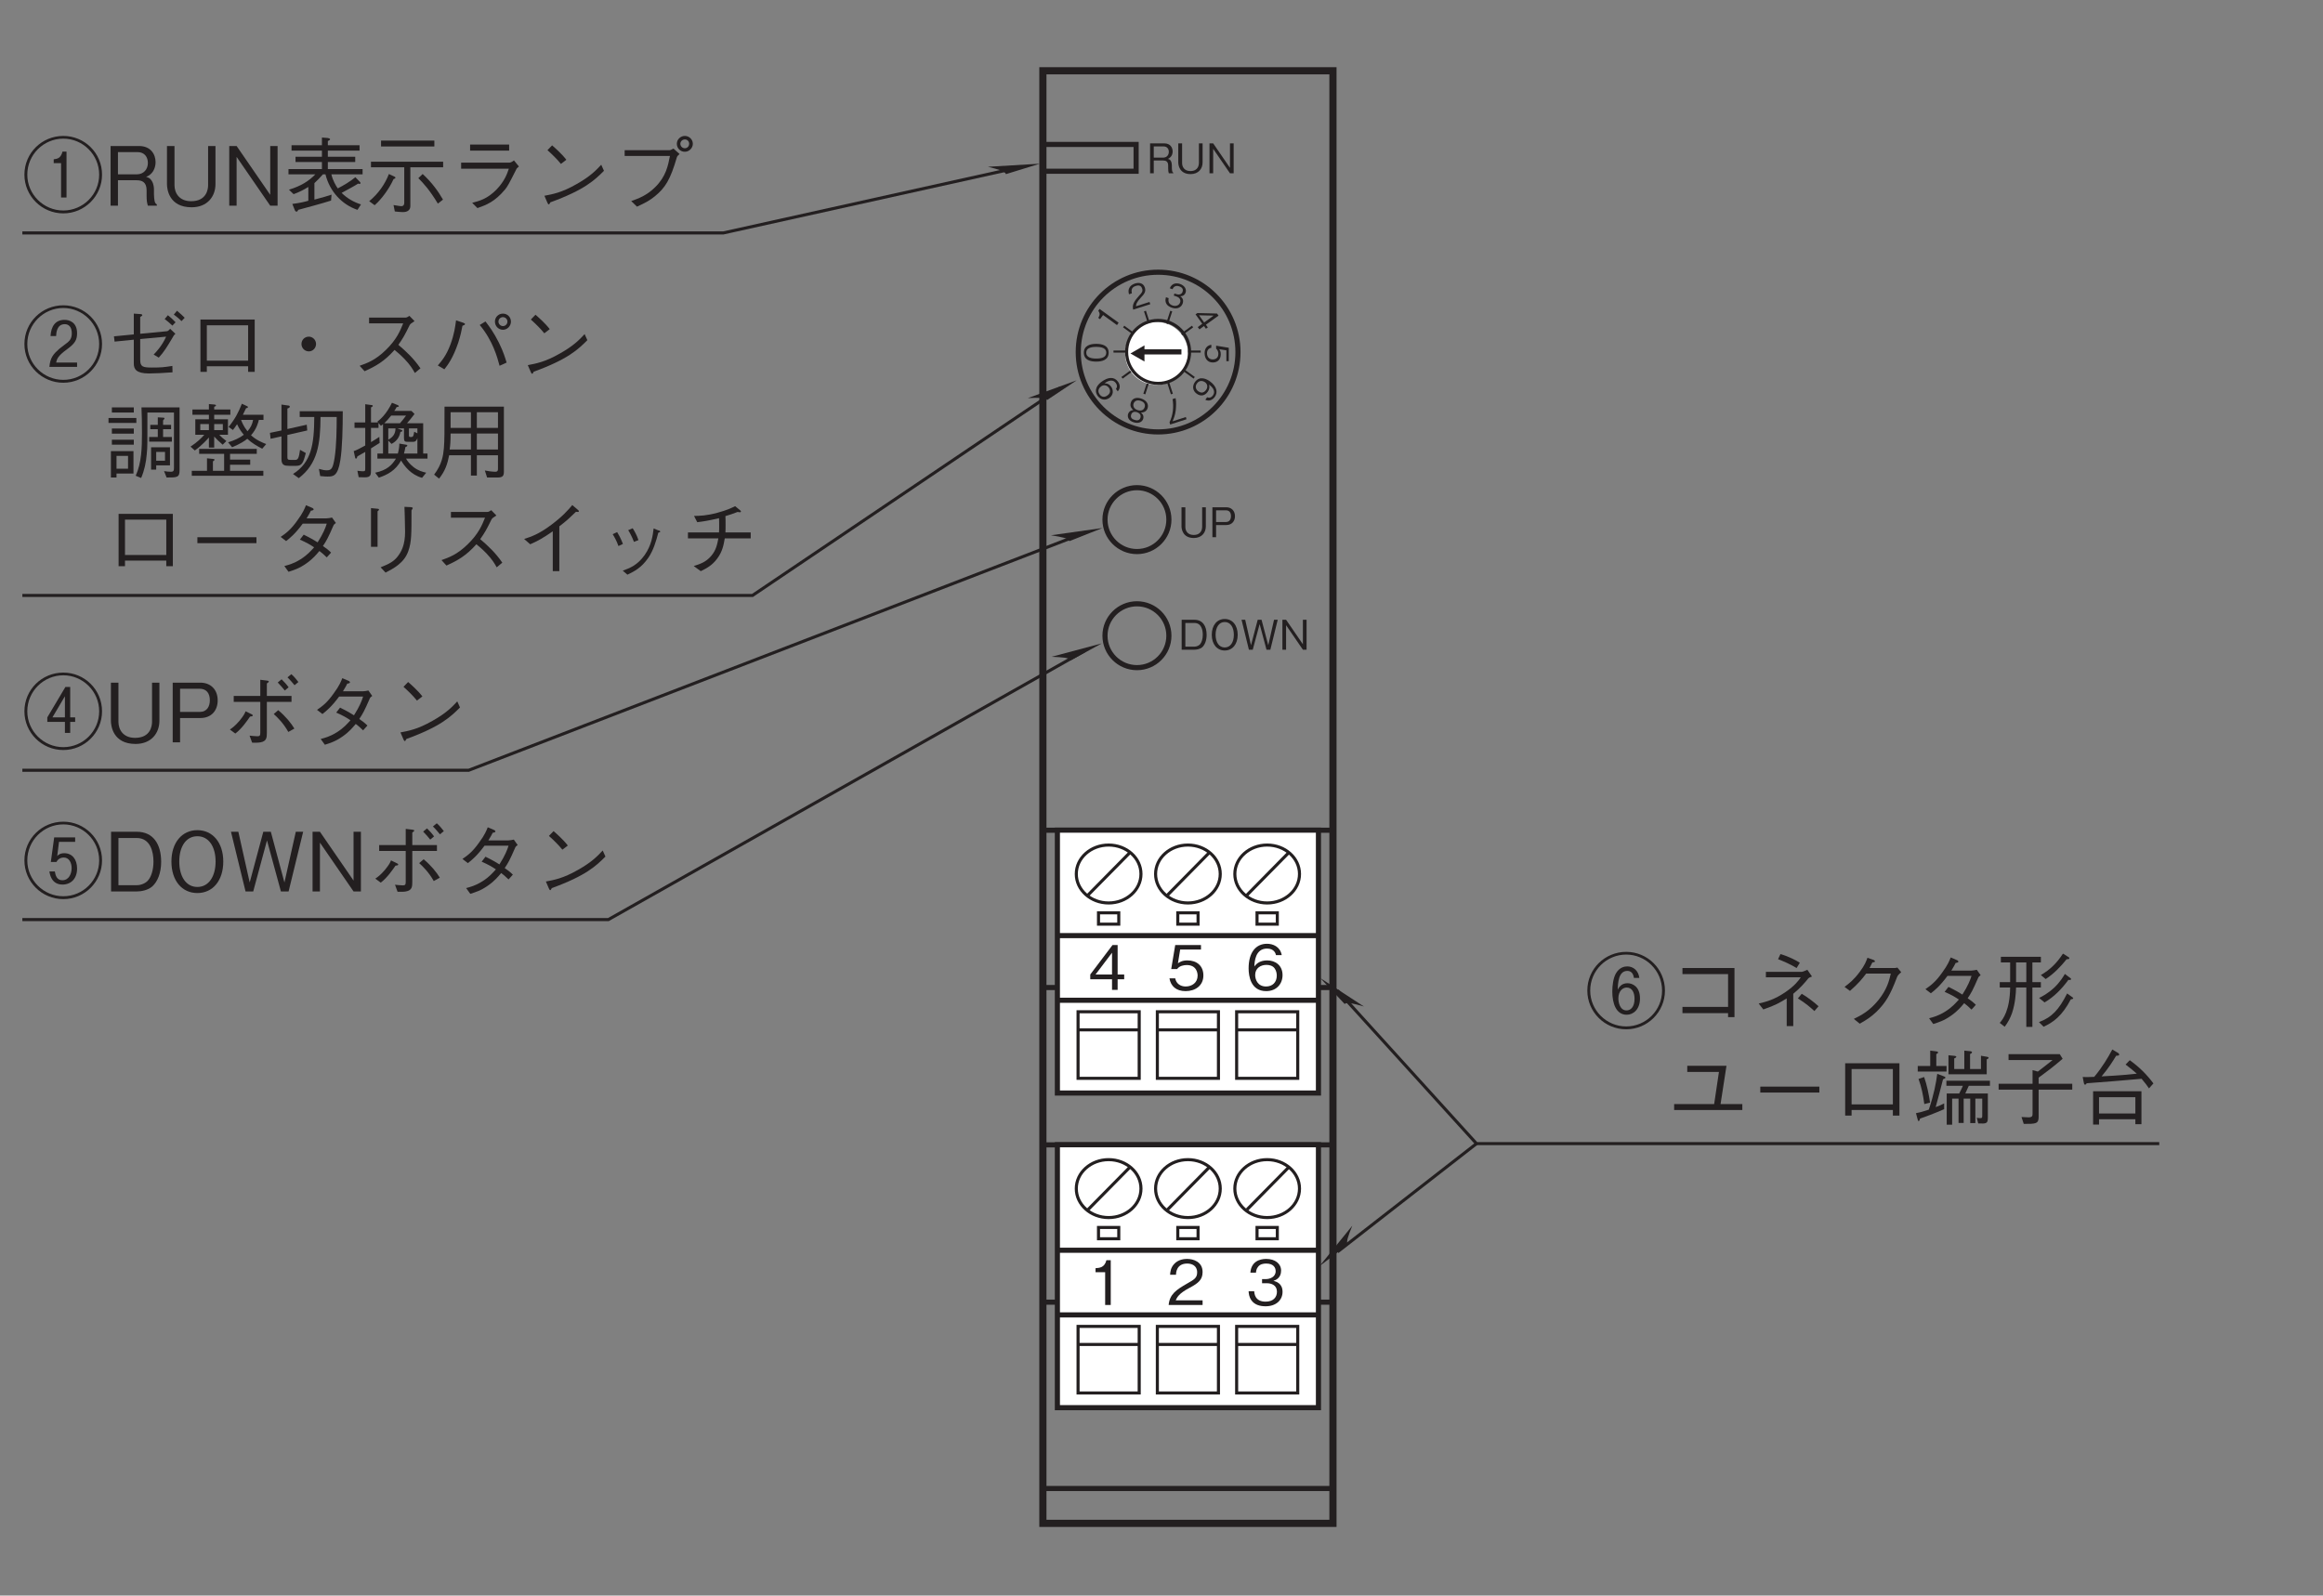 <?xml version="1.0" encoding="UTF-8"?>
<svg xmlns="http://www.w3.org/2000/svg" xmlns:xlink="http://www.w3.org/1999/xlink" width="226.78pt" height="155.8pt" viewBox="0 0 226.78 155.8" version="1.2">
<rect x="0" y="0" width="226.78" height="155.8" fill="#808080" stroke="none"/>
<defs>
<g>
<symbol overflow="visible" id="glyph0-0">
<path style="stroke:none;" d="M 0.797 0.953 L 7.188 0.953 L 7.188 -7.031 L 0.797 -7.031 Z M 4 -3.359 L 1.453 -6.625 L 6.531 -6.625 Z M 4.25 -3.031 L 6.781 -6.297 L 6.781 0.234 Z M 1.453 0.562 L 4 -2.703 L 6.531 0.562 Z M 1.203 -6.297 L 3.734 -3.031 L 1.203 0.234 Z M 1.203 -6.297 "/>
</symbol>
<symbol overflow="visible" id="glyph0-1">
<path style="stroke:none;" d="M 7.781 -3.031 C 7.781 -5.156 6.062 -6.812 4 -6.812 C 1.922 -6.812 0.203 -5.156 0.203 -3.031 C 0.203 -0.938 1.906 0.75 4 0.75 C 6.078 0.75 7.781 -0.938 7.781 -3.031 Z M 7.5 -3.031 C 7.5 -1.109 5.938 0.469 4 0.469 C 2.062 0.469 0.484 -1.109 0.484 -3.031 C 0.484 -4.984 2.078 -6.547 4 -6.547 C 5.906 -6.547 7.5 -4.984 7.5 -3.031 Z M 5.344 -2.266 C 5.344 -3.422 4.609 -3.75 4.125 -3.75 C 3.5 -3.75 3.281 -3.312 3.172 -3.125 C 3.188 -3.75 3.234 -4.953 4.109 -4.953 C 4.438 -4.953 4.688 -4.75 4.75 -4.266 L 5.281 -4.266 C 5.188 -5.016 4.656 -5.391 4.109 -5.391 C 3.859 -5.391 3.359 -5.328 3 -4.719 C 2.734 -4.266 2.641 -3.531 2.641 -2.938 C 2.641 -1.797 3 -0.672 4.047 -0.672 C 4.703 -0.672 5.344 -1.203 5.344 -2.266 Z M 4.812 -2.234 C 4.812 -1.391 4.406 -1.094 4.031 -1.094 C 3.391 -1.094 3.234 -1.859 3.234 -2.266 C 3.234 -2.984 3.656 -3.328 4.047 -3.328 C 4.578 -3.328 4.812 -2.828 4.812 -2.234 Z M 4.812 -2.234 "/>
</symbol>
<symbol overflow="visible" id="glyph0-2">
<path style="stroke:none;" d="M 5.953 -0.828 L 5.953 -0.438 L 6.578 -0.438 L 6.578 -5.234 L 1.5 -5.234 L 1.5 -4.641 L 5.953 -4.641 L 5.953 -1.438 L 1.5 -1.438 L 1.5 -0.828 Z M 5.953 -0.828 "/>
</symbol>
<symbol overflow="visible" id="glyph0-3">
<path style="stroke:none;" d="M 3.688 0.438 L 4.328 0.438 L 4.328 -2.719 C 5.016 -3.281 5.438 -3.781 5.781 -4.203 C 5.875 -4.297 5.906 -4.312 6.156 -4.406 L 5.703 -5.062 C 5.625 -5.031 5.266 -4.859 5.156 -4.859 L 1.656 -4.859 L 1.656 -4.328 L 5.062 -4.328 C 4.844 -4 4.484 -3.516 3.578 -2.891 C 2.484 -2.141 1.688 -1.938 0.953 -1.766 L 1.406 -1.188 C 2.578 -1.594 3.031 -1.859 3.688 -2.266 Z M 2.844 -6.094 C 3.344 -5.906 3.969 -5.641 4.656 -5.234 L 4.969 -5.75 C 4.625 -5.969 3.906 -6.359 3.078 -6.594 Z M 4.781 -2.266 C 5.609 -1.75 6.047 -1.344 6.391 -1.031 L 6.797 -1.5 C 6.438 -1.828 5.75 -2.375 5.156 -2.719 Z M 4.781 -2.266 "/>
</symbol>
<symbol overflow="visible" id="glyph0-4">
<path style="stroke:none;" d="M 3.781 -5.234 C 3.891 -5.438 3.969 -5.609 4.062 -5.781 C 4.203 -5.797 4.312 -5.812 4.312 -5.891 C 4.312 -5.906 4.297 -5.984 4.156 -6.031 L 3.578 -6.234 C 3.469 -5.922 3.328 -5.516 2.828 -4.859 C 2.266 -4.094 1.781 -3.719 1.344 -3.391 L 1.875 -3 C 2.734 -3.75 3.094 -4.219 3.453 -4.688 L 5.859 -4.688 C 5.703 -4.016 5.5 -3.156 4.656 -2.109 C 3.781 -1.031 2.953 -0.609 2.25 -0.266 L 2.828 0.203 C 3.516 -0.188 3.906 -0.438 4.453 -0.953 C 5.391 -1.875 5.812 -2.625 6.469 -4.344 C 6.531 -4.484 6.578 -4.562 6.875 -4.828 L 6.5 -5.281 C 6.391 -5.25 6.344 -5.234 6.219 -5.234 Z M 3.781 -5.234 "/>
</symbol>
<symbol overflow="visible" id="glyph0-5">
<path style="stroke:none;" d="M 6.266 -5.062 C 6.125 -5.031 5.875 -4.984 5.734 -4.984 L 3.781 -4.984 C 4.062 -5.453 4.094 -5.5 4.203 -5.734 C 4.266 -5.734 4.469 -5.766 4.469 -5.859 C 4.469 -5.891 4.438 -5.953 4.344 -6 L 3.719 -6.266 C 3.609 -5.984 3.438 -5.531 2.891 -4.797 C 2.234 -3.859 1.75 -3.516 1.25 -3.172 L 1.781 -2.766 C 2.141 -3.047 2.656 -3.453 3.406 -4.469 L 5.75 -4.469 C 5.625 -4.062 5.406 -3.5 4.859 -2.641 C 4.641 -2.781 4.234 -3.031 3.5 -3.391 L 3.125 -2.906 C 3.766 -2.625 4.094 -2.438 4.516 -2.156 C 4.203 -1.812 3.859 -1.406 3.188 -0.984 C 2.516 -0.562 2.016 -0.438 1.609 -0.328 L 2.016 0.234 C 2.5 0.078 3.047 -0.078 3.75 -0.578 C 4.406 -1.031 4.75 -1.469 5.031 -1.797 C 5.25 -1.641 5.406 -1.5 5.75 -1.172 L 6.172 -1.641 C 5.922 -1.891 5.656 -2.094 5.375 -2.281 C 5.719 -2.797 5.844 -3 6.422 -4.328 C 6.469 -4.391 6.484 -4.422 6.641 -4.531 Z M 6.266 -5.062 "/>
</symbol>
<symbol overflow="visible" id="glyph0-6">
<path style="stroke:none;" d="M 4.531 -3.328 L 4.531 -3.859 L 3.703 -3.859 L 3.703 -5.781 L 4.531 -5.781 L 4.531 -6.328 L 0.625 -6.328 L 0.625 -5.781 L 1.531 -5.781 L 1.531 -3.859 L 0.516 -3.859 L 0.516 -3.328 L 1.531 -3.328 C 1.5 -1.109 0.844 -0.25 0.516 0.125 L 1 0.5 C 1.312 0.094 1.547 -0.359 1.719 -0.844 C 2.016 -1.734 2.094 -2.688 2.109 -3.328 L 3.109 -3.328 L 3.109 0.516 L 3.703 0.516 L 3.703 -3.328 Z M 3.109 -3.859 L 2.109 -3.859 L 2.109 -5.781 L 3.109 -5.781 Z M 7.312 -6.203 C 7.312 -6.234 7.281 -6.281 7.234 -6.297 L 6.688 -6.641 C 6.109 -5.75 5.469 -5.094 4.531 -4.547 L 5 -4.156 C 5.797 -4.672 6.453 -5.359 7.047 -6.094 C 7.172 -6.094 7.312 -6.094 7.312 -6.203 Z M 7.484 -4.156 C 7.484 -4.188 7.438 -4.234 7.391 -4.266 L 6.875 -4.656 C 6.734 -4.422 6.422 -3.875 5.828 -3.312 C 5.203 -2.734 4.625 -2.438 4.359 -2.312 L 4.891 -1.875 C 5.828 -2.422 6.578 -3.203 7.219 -4.078 C 7.281 -4.062 7.484 -4.047 7.484 -4.156 Z M 7.688 -2.281 C 7.688 -2.328 7.609 -2.375 7.594 -2.391 L 7.094 -2.75 C 6.297 -1.172 5.609 -0.422 4.344 0.047 L 4.797 0.5 C 5.719 0.078 6.594 -0.531 7.453 -2.172 C 7.594 -2.188 7.688 -2.219 7.688 -2.281 Z M 7.688 -2.281 "/>
</symbol>
<symbol overflow="visible" id="glyph0-7">
<path style="stroke:none;" d=""/>
</symbol>
<symbol overflow="visible" id="glyph0-8">
<path style="stroke:none;" d="M 4.594 -1.438 L 0.688 -1.438 L 0.688 -0.859 L 7.344 -0.859 L 7.344 -1.438 L 5.219 -1.438 L 5.797 -5.172 L 1.969 -5.172 L 1.969 -4.578 L 5.062 -4.578 Z M 4.594 -1.438 "/>
</symbol>
<symbol overflow="visible" id="glyph0-9">
<path style="stroke:none;" d="M 6.875 -2.562 L 6.875 -3.141 L 1.109 -3.141 L 1.109 -2.562 Z M 6.875 -2.562 "/>
</symbol>
<symbol overflow="visible" id="glyph0-10">
<path style="stroke:none;" d="M 6.062 -0.859 L 6.062 -0.312 L 6.703 -0.312 L 6.703 -5.422 L 1.406 -5.422 L 1.406 -0.312 L 2.031 -0.312 L 2.031 -0.859 Z M 6.062 -1.406 L 2.031 -1.406 L 2.031 -4.859 L 6.062 -4.859 Z M 6.062 -1.406 "/>
</symbol>
<symbol overflow="visible" id="glyph0-11">
<path style="stroke:none;" d="M 7.422 -5.953 C 7.422 -6.016 7.344 -6.031 7.297 -6.047 L 6.672 -6.156 L 6.672 -4.859 L 5.609 -4.859 L 5.609 -6.328 C 5.672 -6.344 5.797 -6.406 5.797 -6.5 C 5.797 -6.562 5.719 -6.578 5.672 -6.594 L 5.047 -6.656 L 5.047 -4.859 L 4.062 -4.859 L 4.062 -5.891 C 4.172 -5.938 4.266 -5.984 4.266 -6.062 C 4.266 -6.094 4.219 -6.125 4.125 -6.141 L 3.5 -6.203 L 3.5 -4.344 L 7.234 -4.344 L 7.234 -5.797 C 7.328 -5.844 7.422 -5.891 7.422 -5.953 Z M 3.312 -4.609 L 3.312 -5.156 L 2.312 -5.156 L 2.312 -6.312 C 2.422 -6.375 2.484 -6.406 2.484 -6.484 C 2.484 -6.547 2.406 -6.562 2.359 -6.578 L 1.719 -6.656 L 1.719 -5.156 L 0.5 -5.156 L 0.5 -4.609 Z M 7.547 -3.219 L 7.547 -3.719 L 3.297 -3.719 L 3.297 -3.219 L 4.906 -3.219 C 4.844 -3.062 4.75 -2.859 4.547 -2.469 L 3.328 -2.469 L 3.328 0.578 L 3.859 0.578 L 3.859 -1.969 L 4.484 -1.969 L 4.484 0.406 L 4.984 0.406 L 4.984 -1.969 L 5.625 -1.969 L 5.625 0.422 L 6.125 0.422 L 6.125 -1.969 L 6.797 -1.969 L 6.797 -0.344 C 6.797 -0.125 6.797 -0.062 6.609 -0.062 C 6.5 -0.062 6.375 -0.078 6.266 -0.094 L 6.406 0.453 C 7.188 0.484 7.344 0.484 7.344 -0.109 L 7.344 -2.469 L 5.141 -2.469 C 5.266 -2.734 5.344 -2.906 5.484 -3.219 Z M 1.703 -1.578 C 1.578 -2.422 1.406 -3.266 1.125 -4.078 L 0.578 -3.891 C 0.875 -3.062 1.016 -2.359 1.141 -1.438 Z M 3.203 -4.031 C 3.203 -4.078 3.141 -4.109 3.062 -4.141 L 2.406 -4.391 C 2.281 -3.469 2.094 -2.422 1.578 -0.891 C 0.859 -0.656 0.656 -0.609 0.328 -0.547 L 0.5 0.094 C 0.531 0.219 0.547 0.219 0.578 0.219 C 0.688 0.219 0.703 0.047 0.719 -0.016 C 1.328 -0.234 1.922 -0.438 3.078 -0.938 L 3.078 -1.5 C 2.766 -1.344 2.609 -1.266 2.25 -1.141 C 2.484 -2 2.719 -2.844 2.969 -3.859 C 3.125 -3.922 3.203 -3.953 3.203 -4.031 Z M 3.203 -4.031 "/>
</symbol>
<symbol overflow="visible" id="glyph0-12">
<path style="stroke:none;" d="M 1.375 -5.734 L 5.672 -5.734 C 5.172 -5.344 4.797 -5.031 4.234 -4.609 L 3.719 -4.75 L 3.719 -3.422 L 0.406 -3.422 L 0.406 -2.844 L 3.719 -2.844 L 3.719 -0.516 C 3.719 -0.312 3.719 -0.141 3.328 -0.141 C 3.328 -0.141 2.672 -0.172 2.641 -0.172 L 2.859 0.5 C 4.016 0.5 4.312 0.5 4.312 -0.172 L 4.312 -2.844 L 7.594 -2.844 L 7.594 -3.422 L 4.312 -3.422 L 4.312 -4.016 C 5.062 -4.562 5.734 -5.062 6.656 -5.859 L 6.375 -6.312 L 1.375 -6.312 Z M 1.375 -5.734 "/>
</symbol>
<symbol overflow="visible" id="glyph0-13">
<path style="stroke:none;" d="M 7.531 -3.453 C 6.812 -4.406 6.109 -5.078 5.219 -5.719 L 4.812 -5.297 C 5.344 -4.891 5.562 -4.703 5.906 -4.406 C 5.188 -4.328 4.328 -4.234 2.469 -4.141 C 3.172 -4.984 3.562 -5.609 3.891 -6.156 C 4.031 -6.156 4.188 -6.156 4.188 -6.281 C 4.188 -6.328 4.141 -6.391 4.094 -6.422 L 3.516 -6.766 C 3.078 -5.953 2.578 -5.094 1.75 -4.094 C 1.375 -4.078 0.859 -4.062 0.625 -4.078 L 0.734 -3.516 C 0.75 -3.453 0.766 -3.328 0.859 -3.328 C 0.922 -3.328 0.969 -3.406 1.016 -3.469 C 2.828 -3.594 4.562 -3.75 6.375 -3.906 C 6.734 -3.484 6.906 -3.25 7.094 -2.969 Z M 6.359 0.531 L 6.359 -2.688 L 1.641 -2.688 L 1.641 0.562 L 2.219 0.562 L 2.219 0.047 L 5.766 0.047 L 5.766 0.531 Z M 5.766 -0.516 L 2.219 -0.516 L 2.219 -2.109 L 5.766 -2.109 Z M 5.766 -0.516 "/>
</symbol>
<symbol overflow="visible" id="glyph0-14">
<path style="stroke:none;" d="M 7.781 -3.031 C 7.781 -5.156 6.062 -6.812 4 -6.812 C 1.922 -6.812 0.203 -5.156 0.203 -3.031 C 0.203 -0.938 1.906 0.75 4 0.75 C 6.078 0.75 7.781 -0.938 7.781 -3.031 Z M 7.5 -3.031 C 7.5 -1.109 5.938 0.469 4 0.469 C 2.062 0.469 0.484 -1.109 0.484 -3.031 C 0.484 -4.984 2.078 -6.547 4 -6.547 C 5.906 -6.547 7.5 -4.984 7.5 -3.031 Z M 5.156 -2 L 5.156 -2.438 L 4.672 -2.438 L 4.672 -5.406 L 4.203 -5.406 L 2.438 -2.438 L 2.438 -2 L 4.156 -2 L 4.156 -0.922 L 4.672 -0.922 L 4.672 -2 Z M 4.156 -2.438 L 2.938 -2.438 L 4.156 -4.5 Z M 4.156 -2.438 "/>
</symbol>
<symbol overflow="visible" id="glyph0-15">
<path style="stroke:none;" d="M 5.391 -2.109 L 5.391 -5.828 L 4.672 -5.828 L 4.672 -2 C 4.672 -1.641 4.547 -0.438 3.016 -0.438 C 1.828 -0.438 1.391 -1.266 1.391 -2 L 1.391 -5.828 L 0.656 -5.828 L 0.656 -2.109 C 0.656 -1.609 0.859 0.156 3.062 0.156 C 4.594 0.156 5.391 -0.891 5.391 -2.109 Z M 5.391 -2.109 "/>
</symbol>
<symbol overflow="visible" id="glyph0-16">
<path style="stroke:none;" d="M 5.016 -4.094 C 5.016 -5.188 4.297 -5.828 3.328 -5.828 L 0.625 -5.828 L 0.625 0 L 1.344 0 L 1.344 -2.375 L 3.328 -2.375 C 4.406 -2.375 5.016 -3.109 5.016 -4.094 Z M 4.25 -4.109 C 4.25 -3.516 3.984 -2.969 3.25 -2.969 L 1.344 -2.969 L 1.344 -5.234 L 3.25 -5.234 C 3.922 -5.234 4.25 -4.797 4.25 -4.109 Z M 4.25 -4.109 "/>
</symbol>
<symbol overflow="visible" id="glyph0-17">
<path style="stroke:none;" d="M 3.703 -0.938 C 3.703 -0.656 3.641 -0.594 3.422 -0.594 C 3.156 -0.594 2.812 -0.641 2.656 -0.656 L 2.906 0.031 C 3.125 0.031 3.516 0.047 3.719 0 C 4.328 -0.109 4.344 -0.469 4.344 -0.953 L 4.344 -3.953 L 6.75 -3.953 L 6.75 -4.531 L 4.344 -4.531 L 4.344 -5.75 C 4.516 -5.875 4.531 -5.891 4.531 -5.938 C 4.531 -6 4.469 -6.016 4.344 -6.031 L 3.703 -6.109 L 3.703 -4.531 L 1.109 -4.531 L 1.109 -3.953 L 3.703 -3.953 Z M 1.266 -0.859 C 1.906 -1.344 2.453 -2.156 2.703 -2.516 C 2.844 -2.531 2.969 -2.547 2.969 -2.625 C 2.969 -2.672 2.922 -2.719 2.844 -2.75 L 2.266 -3.031 C 2.188 -2.828 2.094 -2.625 1.688 -2.125 C 1.25 -1.609 0.984 -1.422 0.734 -1.25 Z M 5.016 -2.766 C 5.344 -2.469 5.953 -1.891 6.438 -1.016 L 7.031 -1.344 C 6.719 -1.859 6.203 -2.516 5.453 -3.141 Z M 7.422 -5.891 C 7.266 -6.094 6.984 -6.453 6.734 -6.656 L 6.359 -6.344 C 6.594 -6.125 6.969 -5.672 7.047 -5.578 Z M 6.469 -5.375 C 6.281 -5.641 6 -5.953 5.781 -6.156 L 5.406 -5.844 C 5.641 -5.609 6.016 -5.172 6.094 -5.062 Z M 6.469 -5.375 "/>
</symbol>
<symbol overflow="visible" id="glyph0-18">
<path style="stroke:none;" d="M 3.547 -4.484 C 3.094 -5.078 2.406 -5.672 2.156 -5.891 L 1.703 -5.422 C 2.172 -5 2.625 -4.562 3.016 -4.078 Z M 6.953 -4 C 6.484 -3.5 5.938 -2.891 4.547 -2.109 C 3.078 -1.266 2.203 -1.125 1.406 -0.969 L 1.688 -0.312 C 1.734 -0.219 1.766 -0.125 1.844 -0.125 C 1.891 -0.125 1.969 -0.312 1.984 -0.328 C 5.344 -1.547 6.328 -2.516 7.219 -3.406 Z M 6.953 -4 "/>
</symbol>
<symbol overflow="visible" id="glyph0-19">
<path style="stroke:none;" d="M 7.781 -3.031 C 7.781 -5.156 6.062 -6.812 4 -6.812 C 1.922 -6.812 0.203 -5.156 0.203 -3.031 C 0.203 -0.938 1.906 0.75 4 0.75 C 6.078 0.75 7.781 -0.938 7.781 -3.031 Z M 7.5 -3.031 C 7.5 -1.109 5.938 0.469 4 0.469 C 2.062 0.469 0.484 -1.109 0.484 -3.031 C 0.484 -4.984 2.078 -6.547 4 -6.547 C 5.906 -6.547 7.5 -4.984 7.5 -3.031 Z M 5.344 -2.234 C 5.344 -3.141 4.859 -3.734 4.094 -3.734 C 3.656 -3.734 3.469 -3.531 3.406 -3.453 L 3.578 -4.844 L 5.156 -4.844 L 5.156 -5.281 L 3.109 -5.281 L 2.781 -2.875 L 3.328 -2.875 C 3.547 -3.312 3.969 -3.312 4.047 -3.312 C 4.578 -3.312 4.812 -2.781 4.812 -2.281 C 4.812 -1.781 4.578 -1.094 3.906 -1.094 C 3.359 -1.094 3.234 -1.578 3.172 -1.953 L 2.641 -1.953 C 2.688 -1.641 2.859 -0.672 3.922 -0.672 C 4.734 -0.672 5.344 -1.234 5.344 -2.234 Z M 5.344 -2.234 "/>
</symbol>
<symbol overflow="visible" id="glyph0-20">
<path style="stroke:none;" d="M 5.562 -2.891 C 5.562 -4.625 4.781 -5.828 3.188 -5.828 L 0.672 -5.828 L 0.672 0 L 3.188 0 C 3.625 0 4.281 -0.125 4.688 -0.484 C 5.203 -0.938 5.562 -1.797 5.562 -2.891 Z M 4.812 -2.922 C 4.812 -2.109 4.594 -1.422 4.266 -1.062 C 4.078 -0.844 3.656 -0.609 3.172 -0.609 L 1.391 -0.609 L 1.391 -5.219 L 3.172 -5.219 C 4.516 -5.219 4.812 -3.859 4.812 -2.922 Z M 4.812 -2.922 "/>
</symbol>
<symbol overflow="visible" id="glyph0-21">
<path style="stroke:none;" d="M 5.562 -2.922 C 5.562 -4.766 4.531 -5.984 3.031 -5.984 C 1.531 -5.984 0.5 -4.766 0.5 -2.922 C 0.5 -1.047 1.531 0.156 3.031 0.156 C 4.531 0.156 5.562 -1.047 5.562 -2.922 Z M 4.812 -2.922 C 4.812 -1.484 4.156 -0.438 3.031 -0.438 C 1.922 -0.438 1.266 -1.469 1.266 -2.922 C 1.266 -4.375 1.922 -5.391 3.031 -5.391 C 4.156 -5.391 4.812 -4.359 4.812 -2.922 Z M 4.812 -2.922 "/>
</symbol>
<symbol overflow="visible" id="glyph0-22">
<path style="stroke:none;" d="M 7.297 -5.828 L 6.578 -5.828 L 5.469 -0.875 L 4.141 -5.828 L 3.406 -5.828 L 2.078 -0.875 L 0.969 -5.828 L 0.25 -5.828 L 1.672 0 L 2.422 0 L 3.766 -4.984 L 5.125 0 L 5.875 0 Z M 7.297 -5.828 "/>
</symbol>
<symbol overflow="visible" id="glyph0-23">
<path style="stroke:none;" d="M 5.391 0 L 5.391 -5.828 L 4.672 -5.828 L 4.672 -1.062 L 1.391 -5.828 L 0.672 -5.828 L 0.672 0 L 1.391 0 L 1.391 -4.766 L 4.672 0 Z M 5.391 0 "/>
</symbol>
<symbol overflow="visible" id="glyph0-24">
<path style="stroke:none;" d="M 7.781 -3.031 C 7.781 -5.156 6.062 -6.812 4 -6.812 C 1.922 -6.812 0.203 -5.156 0.203 -3.031 C 0.203 -0.938 1.906 0.75 4 0.75 C 6.078 0.75 7.781 -0.938 7.781 -3.031 Z M 7.5 -3.031 C 7.5 -1.109 5.938 0.469 4 0.469 C 2.062 0.469 0.484 -1.109 0.484 -3.031 C 0.484 -4.984 2.078 -6.547 4 -6.547 C 5.906 -6.547 7.5 -4.984 7.5 -3.031 Z M 4.312 -0.797 L 4.312 -5.281 L 3.922 -5.281 C 3.75 -4.625 3.422 -4.578 3.062 -4.531 L 3.062 -4.156 L 3.781 -4.156 L 3.781 -0.797 Z M 4.312 -0.797 "/>
</symbol>
<symbol overflow="visible" id="glyph0-25">
<path style="stroke:none;" d="M 5.141 0 L 5.141 -0.125 C 5.016 -0.203 4.969 -0.266 4.922 -0.453 C 4.891 -0.609 4.859 -0.875 4.859 -1.125 L 4.859 -1.562 C 4.859 -1.734 4.844 -2.094 4.656 -2.406 C 4.484 -2.703 4.312 -2.75 4.094 -2.812 C 4.25 -2.875 4.406 -2.953 4.562 -3.109 C 4.859 -3.375 5.016 -3.828 5.016 -4.25 C 5.016 -4.984 4.578 -5.828 3.391 -5.828 L 0.625 -5.828 L 0.625 0 L 1.344 0 L 1.344 -2.484 L 3.172 -2.484 C 3.703 -2.484 4.141 -2.297 4.141 -1.5 L 4.141 -1 C 4.141 -0.516 4.172 -0.297 4.266 0 Z M 4.266 -4.172 C 4.266 -3.562 3.859 -3.062 3.188 -3.062 L 1.344 -3.062 L 1.344 -5.234 L 3.25 -5.234 C 3.953 -5.234 4.266 -4.734 4.266 -4.172 Z M 4.266 -4.172 "/>
</symbol>
<symbol overflow="visible" id="glyph0-26">
<path style="stroke:none;" d="M 2.328 -0.484 C 1.953 -0.375 1.594 -0.281 0.766 -0.172 L 1.016 0.453 C 1.047 0.516 1.094 0.578 1.172 0.578 C 1.266 0.578 1.297 0.516 1.344 0.406 C 2.422 0.109 3.516 -0.172 4.547 -0.5 L 4.594 -1.078 C 4.141 -0.922 3.734 -0.812 2.922 -0.594 L 2.922 -2.203 C 3.25 -2.516 3.469 -2.734 3.75 -3.062 L 4 -3.062 C 4.422 -1.375 5.609 -0.109 7.125 0.406 L 7.469 -0.125 C 6.812 -0.328 6.125 -0.703 5.578 -1.25 C 5.766 -1.344 5.984 -1.469 6.438 -1.719 C 6.688 -1.859 6.984 -2.016 7.188 -2.156 C 7.266 -2.141 7.297 -2.125 7.328 -2.125 C 7.375 -2.125 7.422 -2.141 7.422 -2.219 C 7.422 -2.25 7.391 -2.297 7.359 -2.328 L 6.922 -2.781 C 6.344 -2.312 5.797 -2 5.203 -1.688 C 5.016 -1.953 4.719 -2.453 4.578 -3.062 L 7.625 -3.062 L 7.625 -3.578 L 4.234 -3.578 L 4.234 -4.266 L 6.906 -4.266 L 6.906 -4.781 L 4.234 -4.781 L 4.234 -5.375 L 7.328 -5.375 L 7.328 -5.906 L 4.234 -5.906 L 4.234 -6.312 C 4.312 -6.344 4.453 -6.422 4.453 -6.484 C 4.453 -6.547 4.328 -6.594 4.234 -6.609 L 3.656 -6.656 L 3.656 -5.906 L 0.688 -5.906 L 0.688 -5.375 L 3.656 -5.375 L 3.656 -4.781 L 1.078 -4.781 L 1.078 -4.266 L 3.656 -4.266 L 3.656 -3.578 L 0.391 -3.578 L 0.391 -3.062 L 3.016 -3.062 C 2.359 -2.391 1.609 -1.922 0.438 -1.562 L 0.891 -1.125 C 1.438 -1.328 1.812 -1.516 2.328 -1.828 Z M 2.328 -0.484 "/>
</symbol>
<symbol overflow="visible" id="glyph0-27">
<path style="stroke:none;" d="M 6.641 -5.781 L 6.641 -6.359 L 1.438 -6.359 L 1.438 -5.781 Z M 4.297 -3.75 L 7.5 -3.75 L 7.5 -4.297 L 0.453 -4.297 L 0.453 -3.75 L 3.703 -3.75 L 3.703 -0.281 C 3.703 -0.109 3.641 0.047 3.406 0.047 C 3.328 0.047 3.125 0.016 2.656 -0.062 L 2.781 0.562 C 2.938 0.578 3.281 0.625 3.547 0.625 C 3.703 0.625 4.297 0.625 4.297 0.031 Z M 5.078 -2.688 C 5.578 -2.188 6.172 -1.547 6.984 -0.203 L 7.484 -0.594 C 7.047 -1.359 6.422 -2.25 5.5 -3.094 Z M 0.812 -0.047 C 1.484 -0.625 2.266 -1.703 2.656 -2.594 C 2.734 -2.625 2.844 -2.656 2.844 -2.75 C 2.844 -2.781 2.797 -2.812 2.766 -2.828 L 2.203 -3.094 C 1.828 -2.109 1.172 -1.172 0.281 -0.438 Z M 0.812 -0.047 "/>
</symbol>
<symbol overflow="visible" id="glyph0-28">
<path style="stroke:none;" d="M 5.953 -5.969 L 2.141 -5.969 L 2.141 -5.375 L 5.953 -5.375 Z M 5.922 -3.609 C 5.75 -3.094 5.5 -2.391 4.719 -1.578 C 3.812 -0.656 3.062 -0.469 2.344 -0.281 L 2.859 0.234 C 3.734 -0.078 4.547 -0.375 5.562 -1.594 C 5.797 -1.891 5.891 -2.047 6.641 -3.531 C 6.688 -3.641 6.719 -3.672 6.906 -3.828 L 6.422 -4.422 C 6.266 -4.281 6.062 -4.203 5.984 -4.203 L 1.266 -4.203 L 1.266 -3.609 Z M 5.922 -3.609 "/>
</symbol>
<symbol overflow="visible" id="glyph0-29">
<path style="stroke:none;" d="M 5.672 -4.859 C 5.484 -3.891 5.281 -2.859 4.25 -1.828 C 3.406 -0.984 2.562 -0.688 1.891 -0.453 L 2.453 0.094 C 3.344 -0.312 3.719 -0.531 4.203 -0.922 C 5.219 -1.75 5.719 -2.562 6.344 -4.719 C 6.391 -4.844 6.406 -4.859 6.609 -5.047 L 6.016 -5.578 C 5.844 -5.484 5.719 -5.422 5.656 -5.422 L 1.25 -5.422 L 1.25 -4.859 Z M 7.125 -5.266 C 7.547 -5.266 7.906 -5.625 7.906 -6.047 C 7.906 -6.469 7.547 -6.812 7.125 -6.812 C 6.719 -6.812 6.344 -6.484 6.344 -6.047 C 6.344 -5.609 6.688 -5.266 7.125 -5.266 Z M 7.125 -5.609 C 6.875 -5.609 6.688 -5.812 6.688 -6.047 C 6.688 -6.297 6.906 -6.469 7.125 -6.469 C 7.359 -6.469 7.547 -6.297 7.547 -6.047 C 7.547 -5.797 7.359 -5.609 7.125 -5.609 Z M 7.125 -5.609 "/>
</symbol>
<symbol overflow="visible" id="glyph0-30">
<path style="stroke:none;" d="M 7.781 -3.031 C 7.781 -5.156 6.062 -6.812 4 -6.812 C 1.922 -6.812 0.203 -5.156 0.203 -3.031 C 0.203 -0.938 1.906 0.75 4 0.75 C 6.078 0.75 7.781 -0.938 7.781 -3.031 Z M 7.5 -3.031 C 7.5 -1.109 5.938 0.469 4 0.469 C 2.062 0.469 0.484 -1.109 0.484 -3.031 C 0.484 -4.984 2.078 -6.547 4 -6.547 C 5.906 -6.547 7.5 -4.984 7.5 -3.031 Z M 5.344 -0.797 L 5.344 -1.219 L 3.297 -1.219 C 3.375 -1.562 3.453 -1.859 4.359 -2.516 C 5.109 -3.062 5.344 -3.406 5.344 -4.078 C 5.344 -5.156 4.594 -5.391 4.125 -5.391 C 3.219 -5.391 2.812 -4.766 2.75 -3.812 L 3.297 -3.812 C 3.312 -4.109 3.359 -4.969 4.141 -4.969 C 4.469 -4.969 4.828 -4.766 4.828 -4.078 C 4.828 -3.594 4.641 -3.375 4.422 -3.188 C 4.312 -3.094 3.734 -2.672 3.609 -2.562 C 3.047 -2.062 2.719 -1.719 2.641 -0.797 Z M 5.344 -0.797 "/>
</symbol>
<symbol overflow="visible" id="glyph0-31">
<path style="stroke:none;" d="M 3.516 -4.031 L 3.516 -5.672 C 3.703 -5.797 3.719 -5.797 3.719 -5.844 C 3.719 -5.938 3.594 -5.953 3.562 -5.953 L 2.891 -6 L 2.891 -3.969 L 0.953 -3.781 L 1.016 -3.266 L 2.891 -3.453 L 2.891 -1.125 C 2.891 -0.594 3.109 -0.156 4.375 -0.156 C 4.922 -0.156 5.859 -0.203 6.672 -0.266 L 6.656 -0.891 C 5.828 -0.766 5.609 -0.734 4.672 -0.734 C 3.766 -0.734 3.516 -0.812 3.516 -1.484 L 3.516 -3.516 L 6.047 -3.75 C 5.656 -2.859 5.047 -2.219 4.828 -2 L 5.328 -1.703 C 5.828 -2.234 6.188 -2.844 6.562 -3.469 C 6.781 -3.844 6.797 -3.891 6.953 -4.031 L 6.438 -4.516 C 6.422 -4.484 6.234 -4.281 6.125 -4.281 Z M 5.906 -5.469 C 6.125 -5.312 6.453 -5.031 6.656 -4.828 L 6.969 -5.156 C 6.75 -5.391 6.422 -5.688 6.219 -5.844 Z M 6.797 -5.906 C 7.031 -5.734 7.344 -5.484 7.547 -5.266 L 7.859 -5.594 C 7.719 -5.734 7.422 -6.031 7.109 -6.281 Z M 6.797 -5.906 "/>
</symbol>
<symbol overflow="visible" id="glyph0-32">
<path style="stroke:none;" d="M 4 -3.75 C 3.594 -3.75 3.281 -3.438 3.281 -3.031 C 3.281 -2.641 3.594 -2.312 4 -2.312 C 4.391 -2.312 4.703 -2.641 4.703 -3.031 C 4.703 -3.438 4.375 -3.75 4 -3.75 Z M 4 -3.75 "/>
</symbol>
<symbol overflow="visible" id="glyph0-33">
<path style="stroke:none;" d="M 5.828 -5.781 C 5.734 -5.719 5.578 -5.609 5.453 -5.609 L 1.891 -5.609 L 1.891 -5.047 L 5.219 -5.047 C 4.938 -4.344 4.594 -3.484 3.531 -2.453 C 2.484 -1.422 1.656 -1.156 0.969 -0.906 L 1.453 -0.375 C 2.531 -0.859 3.375 -1.328 4.375 -2.453 C 4.578 -2.281 4.891 -2.047 5.344 -1.578 C 5.922 -0.969 6.141 -0.594 6.359 -0.203 L 6.906 -0.656 C 6.25 -1.625 5.484 -2.328 4.75 -2.953 C 5.172 -3.547 5.391 -3.922 5.859 -4.891 C 5.953 -5.016 5.969 -5.031 6.328 -5.266 Z M 5.828 -5.781 "/>
</symbol>
<symbol overflow="visible" id="glyph0-34">
<path style="stroke:none;" d="M 6.969 -4.422 C 7.391 -4.422 7.75 -4.781 7.75 -5.219 C 7.75 -5.656 7.406 -6 6.969 -6 C 6.531 -6 6.188 -5.656 6.188 -5.219 C 6.188 -4.766 6.547 -4.422 6.969 -4.422 Z M 6.969 -4.781 C 6.75 -4.781 6.531 -4.969 6.531 -5.219 C 6.531 -5.453 6.719 -5.656 6.969 -5.656 C 7.203 -5.656 7.406 -5.469 7.406 -5.219 C 7.406 -4.969 7.203 -4.781 6.969 -4.781 Z M 1.25 -0.562 C 1.562 -0.953 2.094 -1.641 2.609 -3.172 C 2.828 -3.859 2.938 -4.375 3.016 -4.812 C 3.156 -4.859 3.266 -4.906 3.266 -4.984 C 3.266 -5.031 3.203 -5.062 3.094 -5.109 L 2.391 -5.344 C 2.312 -4.75 2.219 -4 1.844 -2.984 C 1.422 -1.875 1 -1.391 0.609 -0.938 Z M 4.703 -4.891 C 5.984 -3.359 6.422 -1.719 6.641 -0.906 L 7.328 -1.219 C 7.188 -1.656 7.047 -2.203 6.578 -3.156 C 6.062 -4.188 5.641 -4.734 5.266 -5.234 Z M 4.703 -4.891 "/>
</symbol>
<symbol overflow="visible" id="glyph0-35">
<path style="stroke:none;" d="M 7.359 -0.203 L 7.359 -6.328 L 3.641 -6.328 C 3.672 -5.5 3.688 -4.891 3.688 -3.844 C 3.688 -2.406 3.656 -0.938 3.078 0.344 L 3.609 0.562 C 3.922 -0.172 4.094 -0.969 4.156 -1.781 C 4.234 -2.5 4.219 -2.984 4.219 -5.828 L 6.812 -5.828 L 6.812 -0.422 C 6.812 -0.172 6.781 -0.047 6.516 -0.047 C 6.391 -0.047 6.078 -0.062 5.844 -0.109 L 6.094 0.516 C 7.125 0.516 7.359 0.516 7.359 -0.203 Z M 2.891 -5.828 L 2.891 -6.328 L 0.75 -6.328 L 0.75 -5.828 Z M 6.422 -0.672 L 6.422 -2.438 L 4.578 -2.438 L 4.578 -0.25 L 5.078 -0.25 L 5.078 -0.672 Z M 5.938 -1.125 L 5.078 -1.125 L 5.078 -1.984 L 5.938 -1.984 Z M 2.859 0.125 L 2.859 -2.062 L 0.656 -2.062 L 0.656 0.516 L 1.203 0.516 L 1.203 0.125 Z M 2.328 -0.344 L 1.203 -0.344 L 1.203 -1.594 L 2.328 -1.594 Z M 6.609 -2.984 L 6.609 -3.438 L 5.75 -3.438 L 5.75 -4.203 L 6.531 -4.203 L 6.531 -4.625 L 5.75 -4.625 L 5.75 -5.062 C 5.875 -5.203 5.891 -5.219 5.891 -5.25 C 5.891 -5.297 5.859 -5.328 5.75 -5.328 L 5.234 -5.359 L 5.234 -4.625 L 4.5 -4.625 L 4.5 -4.203 L 5.234 -4.203 L 5.234 -3.438 L 4.391 -3.438 L 4.391 -2.984 Z M 3.141 -4.812 L 3.141 -5.297 L 0.422 -5.297 L 0.422 -4.812 Z M 2.891 -3.766 L 2.891 -4.266 L 0.75 -4.266 L 0.75 -3.766 Z M 2.891 -2.688 L 2.891 -3.172 L 0.75 -3.172 L 0.75 -2.688 Z M 2.891 -2.688 "/>
</symbol>
<symbol overflow="visible" id="glyph0-36">
<path style="stroke:none;" d="M 0.859 -2.125 C 1.562 -2.625 2.125 -3.266 2.234 -3.391 L 2.234 -2.406 L 2.75 -2.406 L 2.75 -3.484 C 3 -3.203 3.203 -3.016 3.578 -2.688 L 3.938 -3.047 C 3.688 -3.234 3.438 -3.438 3.25 -3.656 L 4.094 -3.656 L 4.094 -5.172 L 2.75 -5.172 L 2.75 -5.609 L 4.328 -5.609 L 4.328 -6.125 L 2.75 -6.125 L 2.75 -6.391 C 2.859 -6.422 2.922 -6.469 2.922 -6.516 C 2.922 -6.578 2.875 -6.594 2.781 -6.609 L 2.234 -6.656 L 2.234 -6.125 L 0.625 -6.125 L 0.625 -5.609 L 2.234 -5.609 L 2.234 -5.172 L 0.906 -5.172 L 0.906 -3.656 L 1.781 -3.656 C 1.562 -3.391 1.094 -2.922 0.438 -2.5 Z M 2.234 -4.109 L 1.391 -4.109 L 1.391 -4.703 L 2.234 -4.703 Z M 3.594 -4.109 L 2.75 -4.109 L 2.75 -4.703 L 3.594 -4.703 Z M 2.047 -0.141 L 0.562 -0.141 L 0.562 0.344 L 7.547 0.344 L 7.547 -0.141 L 4.297 -0.141 L 4.297 -0.734 L 6.266 -0.734 L 6.266 -1.234 L 4.297 -1.234 L 4.297 -1.797 L 6.906 -1.797 L 6.906 -2.281 L 1.281 -2.281 L 1.281 -1.797 L 3.719 -1.797 L 3.719 -0.141 L 2.625 -0.141 L 2.625 -1.062 C 2.719 -1.125 2.781 -1.156 2.781 -1.219 C 2.781 -1.281 2.703 -1.297 2.656 -1.297 L 2.047 -1.359 Z M 5.547 -5.609 C 5.641 -5.797 5.719 -5.953 5.859 -6.25 C 5.922 -6.266 6.047 -6.281 6.047 -6.359 C 6.047 -6.406 5.984 -6.438 5.953 -6.453 L 5.453 -6.688 C 5.109 -5.828 4.797 -5.219 4.156 -4.422 L 4.578 -4.125 C 4.688 -4.266 4.812 -4.422 4.984 -4.688 C 5.188 -4.219 5.484 -3.844 5.641 -3.656 C 5.234 -3.344 4.688 -3.094 4.109 -2.922 L 4.5 -2.438 C 5.344 -2.797 5.688 -3.031 5.984 -3.266 C 6.406 -2.859 6.922 -2.562 7.438 -2.297 L 7.828 -2.75 C 7.422 -2.906 6.859 -3.141 6.344 -3.609 C 6.891 -4.219 7.047 -4.844 7.109 -5.109 L 7.562 -5.109 L 7.562 -5.609 Z M 6.547 -5.109 C 6.469 -4.672 6.312 -4.359 6 -4 C 5.609 -4.484 5.453 -4.906 5.375 -5.109 Z M 6.547 -5.109 "/>
</symbol>
<symbol overflow="visible" id="glyph0-37">
<path style="stroke:none;" d="M 3.109 -5.953 L 3.109 -5.391 L 4.531 -5.391 C 4.516 -2.719 4.25 -0.953 2.453 0.172 L 3.016 0.578 C 4.859 -0.828 5.125 -2.75 5.141 -5.391 L 6.719 -5.391 C 6.719 -4.328 6.703 -2.594 6.516 -1.406 C 6.344 -0.344 6.203 -0.188 5.75 -0.188 C 5.531 -0.188 5.375 -0.219 4.984 -0.328 L 5.109 0.375 C 5.469 0.422 5.781 0.422 5.812 0.422 C 6.359 0.422 6.828 0.422 7.078 -1.188 C 7.266 -2.359 7.312 -4.344 7.312 -5.953 Z M 2.766 -0.625 C 3.312 -0.625 3.453 -0.875 3.703 -1.875 L 3.141 -2.188 C 3.031 -1.406 2.953 -1.203 2.672 -1.203 L 2.203 -1.203 C 1.953 -1.203 1.906 -1.266 1.906 -1.484 L 1.906 -3.641 L 3.844 -4.078 L 3.797 -4.641 L 1.906 -4.219 L 1.906 -6.219 C 2.047 -6.266 2.141 -6.312 2.141 -6.406 C 2.141 -6.5 2.031 -6.516 1.969 -6.516 L 1.328 -6.609 L 1.328 -4.078 L 0.203 -3.844 L 0.266 -3.266 L 1.328 -3.5 L 1.328 -1.281 C 1.328 -0.672 1.641 -0.625 2.078 -0.625 Z M 2.766 -0.625 "/>
</symbol>
<symbol overflow="visible" id="glyph0-38">
<path style="stroke:none;" d="M 0.531 -1.422 C 0.531 -1.391 0.562 -1.328 0.609 -1.328 C 0.703 -1.328 0.734 -1.5 0.75 -1.547 C 1.062 -1.719 1.391 -1.906 1.516 -1.984 L 1.516 -0.375 C 1.516 -0.172 1.516 -0.094 1.312 -0.094 C 1.281 -0.094 1.125 -0.094 0.75 -0.141 L 0.875 0.484 C 1.141 0.5 1.328 0.5 1.469 0.5 C 2.078 0.5 2.078 0.234 2.078 -0.25 L 2.078 -2.328 C 2.453 -2.562 2.609 -2.672 2.922 -2.859 L 2.891 -3.453 C 2.703 -3.328 2.453 -3.156 2.078 -2.938 L 2.078 -4.328 L 2.812 -4.328 L 2.812 -4.812 L 3.047 -4.531 C 3.125 -4.578 3.141 -4.609 3.25 -4.688 L 3.25 -1.828 L 2.703 -1.828 L 2.703 -1.328 L 4.516 -1.328 C 4.125 -0.703 3.656 -0.203 2.484 0.047 L 2.844 0.531 C 3.719 0.234 4.469 -0.172 5.016 -1.141 C 5.344 -0.594 5.984 0.25 7.062 0.547 L 7.469 0.047 C 7.094 -0.047 6.703 -0.141 6.234 -0.5 C 5.828 -0.828 5.641 -1.078 5.5 -1.328 L 7.594 -1.328 L 7.594 -1.828 L 7.172 -1.828 L 7.172 -4.781 L 5.594 -4.781 C 5.875 -5.109 6.047 -5.312 6.328 -5.688 L 6.031 -5.984 L 4.344 -5.984 C 4.422 -6.078 4.469 -6.141 4.578 -6.359 C 4.656 -6.375 4.797 -6.375 4.797 -6.453 C 4.797 -6.5 4.703 -6.547 4.672 -6.562 L 4.125 -6.781 C 3.547 -5.609 2.969 -5.156 2.703 -4.938 L 2.766 -4.859 L 2.078 -4.859 L 2.078 -6.328 C 2.234 -6.406 2.25 -6.438 2.25 -6.469 C 2.25 -6.531 2.203 -6.562 2.109 -6.562 L 1.516 -6.641 L 1.516 -4.859 L 0.469 -4.859 L 0.469 -4.328 L 1.516 -4.328 L 1.516 -2.609 C 0.906 -2.281 0.719 -2.172 0.391 -2.062 Z M 3.766 -3.094 L 4.078 -2.766 C 4.422 -2.938 4.828 -3.266 4.953 -3.938 C 5.016 -3.938 5.141 -3.969 5.141 -4.047 C 5.141 -4.094 5.078 -4.125 5.031 -4.141 L 4.656 -4.281 L 5.297 -4.281 L 5.297 -3.344 C 5.297 -3 5.406 -2.969 5.672 -2.969 L 6.203 -2.969 C 6.484 -2.969 6.562 -3.203 6.609 -3.344 L 6.609 -1.828 L 5.297 -1.828 C 5.359 -2.047 5.375 -2.125 5.438 -2.453 C 5.531 -2.484 5.625 -2.531 5.625 -2.609 C 5.625 -2.656 5.562 -2.688 5.5 -2.688 L 4.844 -2.797 C 4.844 -2.5 4.812 -2.266 4.703 -1.828 L 3.766 -1.828 Z M 5.5 -5.531 C 5.281 -5.234 5.141 -5.047 4.906 -4.781 L 3.375 -4.781 C 3.656 -5.062 3.781 -5.203 4.047 -5.531 Z M 3.766 -4.281 L 4.469 -4.281 C 4.469 -3.703 4.172 -3.406 3.766 -3.172 Z M 6.297 -3.953 C 6.219 -3.438 6.156 -3.438 5.953 -3.438 C 5.797 -3.438 5.781 -3.5 5.781 -3.609 L 5.781 -4.281 L 6.609 -4.281 L 6.609 -3.797 Z M 6.297 -3.953 "/>
</symbol>
<symbol overflow="visible" id="glyph0-39">
<path style="stroke:none;" d="M 7.062 -0.062 L 7.062 -6.406 L 1.266 -6.406 C 1.266 -3.844 1.266 -3.109 1.203 -2.344 C 1.141 -1.641 1.016 -0.766 0.25 0.234 L 0.734 0.625 C 1.328 -0.125 1.547 -0.781 1.719 -1.656 L 3.844 -1.656 L 3.844 0.328 L 4.422 0.328 L 4.422 -1.656 L 6.484 -1.656 L 6.484 -0.344 C 6.484 -0.188 6.469 -0.047 6.219 -0.047 C 5.922 -0.047 5.391 -0.125 5.203 -0.172 L 5.422 0.516 L 6.422 0.516 C 6.953 0.516 7.062 0.359 7.062 -0.062 Z M 6.484 -4.328 L 4.422 -4.328 L 4.422 -5.859 L 6.484 -5.859 Z M 6.484 -2.219 L 4.422 -2.219 L 4.422 -3.781 L 6.484 -3.781 Z M 3.844 -4.328 L 1.859 -4.328 L 1.859 -5.859 L 3.844 -5.859 Z M 3.844 -2.219 L 1.766 -2.219 C 1.828 -2.641 1.859 -2.984 1.859 -3.781 L 3.844 -3.781 Z M 3.844 -2.219 "/>
</symbol>
<symbol overflow="visible" id="glyph0-40">
<path style="stroke:none;" d="M 2.078 -5.984 L 2.078 -2.203 L 2.719 -2.203 L 2.719 -5.672 C 2.859 -5.781 2.859 -5.797 2.859 -5.844 C 2.859 -5.906 2.766 -5.922 2.703 -5.922 Z M 3.5 0.312 C 4.25 -0.078 5.312 -0.609 5.719 -1.781 C 6.047 -2.703 6.031 -3.484 6.031 -5.766 C 6.141 -5.938 6.156 -5.953 6.156 -5.984 C 6.156 -6.062 6.016 -6.062 5.984 -6.078 L 5.344 -6.109 C 5.359 -5.484 5.359 -5.438 5.375 -5.188 C 5.375 -4.969 5.406 -3.906 5.406 -3.672 C 5.406 -2.406 5.062 -1.719 4.609 -1.172 C 4.281 -0.797 3.938 -0.562 3.016 -0.203 Z M 3.5 0.312 "/>
</symbol>
<symbol overflow="visible" id="glyph0-41">
<path style="stroke:none;" d="M 4.484 0.172 L 4.484 -4.203 C 5.219 -4.766 5.438 -4.984 6.109 -5.625 C 6.203 -5.609 6.234 -5.609 6.297 -5.609 C 6.375 -5.609 6.391 -5.641 6.391 -5.672 C 6.391 -5.734 6.328 -5.797 6.297 -5.812 L 5.75 -6.281 C 5.344 -5.797 4.797 -5.172 3.688 -4.344 C 2.453 -3.422 1.75 -3.203 1.047 -2.969 L 1.641 -2.453 C 2.328 -2.75 2.906 -3.062 3.844 -3.719 L 3.844 0.172 Z M 4.484 0.172 "/>
</symbol>
<symbol overflow="visible" id="glyph0-42">
<path style="stroke:none;" d="M 1.703 -3.438 C 1.859 -3.188 2.094 -2.781 2.266 -2.281 L 2.703 -2.484 C 2.516 -3 2.266 -3.438 2.141 -3.641 Z M 3.219 -3.828 C 3.344 -3.641 3.594 -3.188 3.781 -2.688 L 4.219 -2.859 C 4.062 -3.344 3.812 -3.781 3.656 -4.016 Z M 3.141 0.516 C 3.797 0.203 4.516 -0.156 5.188 -1.141 C 5.672 -1.844 5.953 -2.781 6.156 -3.578 C 6.328 -3.641 6.344 -3.641 6.344 -3.703 C 6.344 -3.734 6.297 -3.781 6.109 -3.828 L 5.703 -4 C 5.609 -3.266 5.5 -2.375 4.828 -1.406 C 4.109 -0.391 3.359 -0.125 2.688 0.125 Z M 3.141 0.516 "/>
</symbol>
<symbol overflow="visible" id="glyph0-43">
<path style="stroke:none;" d="M 4.719 -3.609 C 4.734 -3.828 4.734 -4.016 4.734 -4.375 C 4.734 -4.734 4.734 -4.953 4.719 -5.203 C 5.234 -5.359 5.375 -5.406 5.906 -5.609 C 6.031 -5.594 6.078 -5.578 6.125 -5.578 C 6.172 -5.578 6.234 -5.594 6.234 -5.656 C 6.234 -5.719 6.156 -5.766 6.141 -5.781 L 5.672 -6.172 C 5.344 -6.016 4.875 -5.781 3.938 -5.531 C 2.844 -5.234 2.25 -5.234 1.656 -5.219 L 1.969 -4.609 C 2.625 -4.688 3.094 -4.766 4.094 -5 C 4.109 -4.797 4.109 -4.594 4.109 -4.281 C 4.109 -3.969 4.109 -3.797 4.094 -3.609 L 1.062 -3.609 L 1.062 -3.031 L 4.031 -3.031 C 3.922 -2.484 3.828 -1.891 3.328 -1.312 C 2.812 -0.703 2.219 -0.516 1.625 -0.328 L 2.312 0.172 C 2.828 -0.078 3.422 -0.375 3.922 -1.062 C 4.438 -1.75 4.547 -2.406 4.656 -3.031 L 7.188 -3.031 L 7.188 -3.609 Z M 4.719 -3.609 "/>
</symbol>
<symbol overflow="visible" id="glyph1-0">
<path style="stroke:none;" d="M -0.375 0.312 L -0.375 2.844 L 2.781 2.844 L 2.781 0.312 Z M 1.328 1.578 L 2.625 0.578 L 2.625 2.578 Z M 1.203 1.672 L 2.484 2.688 L -0.094 2.688 Z M -0.219 0.578 L 1.062 1.578 L -0.219 2.578 Z M 2.484 0.469 L 1.203 1.484 L -0.094 0.469 Z M 2.484 0.469 "/>
</symbol>
<symbol overflow="visible" id="glyph1-1">
<path style="stroke:none;" d="M 0.734 1.859 C 1.25 1.859 1.516 1.516 1.516 1.047 C 1.516 0.766 1.422 0.641 1.359 0.562 L 2.062 0.672 L 2.062 1.734 L 2.297 1.734 L 2.297 0.422 L 1.062 0.219 L 1.062 0.516 C 1.234 0.641 1.281 0.875 1.281 1.016 C 1.281 1.531 0.844 1.562 0.734 1.562 C 0.359 1.562 0.172 1.281 0.172 0.953 C 0.172 0.688 0.312 0.469 0.594 0.422 L 0.594 0.125 C 0.203 0.188 -0.062 0.453 -0.062 0.953 C -0.062 1.453 0.219 1.859 0.734 1.859 Z M 0.734 1.859 "/>
</symbol>
<symbol overflow="visible" id="glyph2-0">
<path style="stroke:none;" d="M -0.109 0.469 L 1.375 2.516 L 3.922 0.656 L 2.438 -1.391 Z M 2 0.5 L 2.469 -1.078 L 3.641 0.531 Z M 1.953 0.656 L 3.594 0.719 L 1.5 2.234 Z M 0.172 0.594 L 1.781 0.656 L 1.344 2.203 Z M 2.297 -1.078 L 1.844 0.5 L 0.203 0.438 Z M 2.297 -1.078 "/>
</symbol>
<symbol overflow="visible" id="glyph2-1">
<path style="stroke:none;" d="M 1.531 1.172 L 1.719 1.047 L 1.531 0.781 L 2.766 -0.109 L 2.609 -0.312 L 0.703 -0.359 L 0.516 -0.234 L 1.172 0.688 L 0.734 1.016 L 0.906 1.234 L 1.344 0.906 Z M 1.359 0.562 L 0.859 -0.141 L 2.281 -0.109 Z M 1.359 0.562 "/>
</symbol>
<symbol overflow="visible" id="glyph3-0">
<path style="stroke:none;" d="M 0.188 0.453 L 2.609 1.25 L 3.578 -1.766 L 1.156 -2.562 Z M 1.922 -0.766 L 1.359 -2.328 L 3.281 -1.703 Z M 1.984 -0.625 L 3.344 -1.547 L 2.547 0.922 Z M 0.484 0.375 L 1.844 -0.531 L 2.406 1 Z M 1.219 -2.234 L 1.781 -0.688 L 0.422 0.234 Z M 1.219 -2.234 "/>
</symbol>
<symbol overflow="visible" id="glyph3-1">
<path style="stroke:none;" d="M 1.984 -0.062 C 2.125 -0.484 1.828 -0.688 1.734 -0.75 C 1.812 -0.75 2.141 -0.75 2.266 -1.109 C 2.375 -1.453 2.156 -1.797 1.719 -1.953 C 1.375 -2.062 0.938 -2.047 0.719 -1.531 L 0.984 -1.438 C 1.031 -1.516 1.062 -1.625 1.203 -1.703 C 1.344 -1.781 1.484 -1.766 1.641 -1.719 C 2.016 -1.594 2.031 -1.359 1.969 -1.188 C 1.875 -0.891 1.547 -0.891 1.391 -0.953 L 1.172 -1.016 L 1.109 -0.812 L 1.359 -0.734 C 1.594 -0.656 1.828 -0.469 1.734 -0.156 C 1.641 0.109 1.375 0.266 1 0.156 C 0.484 -0.016 0.594 -0.438 0.609 -0.562 L 0.344 -0.656 C 0.312 -0.531 0.266 -0.359 0.328 -0.156 C 0.422 0.141 0.688 0.297 0.938 0.375 C 1.453 0.547 1.859 0.328 1.984 -0.062 Z M 1.984 -0.062 "/>
</symbol>
<symbol overflow="visible" id="glyph4-0">
<path style="stroke:none;" d="M 0.406 0.266 L 2.828 -0.531 L 1.859 -3.547 L -0.562 -2.75 Z M 1.109 -1.766 L -0.266 -2.672 L 1.656 -3.297 Z M 1.234 -1.656 L 1.812 -3.203 L 2.609 -0.734 Z M 0.609 0.031 L 1.188 -1.531 L 2.531 -0.594 Z M -0.312 -2.516 L 1.031 -1.594 L 0.484 -0.047 Z M -0.312 -2.516 "/>
</symbol>
<symbol overflow="visible" id="glyph4-1">
<path style="stroke:none;" d="M 1.75 -0.562 L 1.672 -0.781 L 0.359 -0.359 C 0.359 -0.531 0.391 -0.734 0.828 -1.203 C 1.172 -1.562 1.344 -1.797 1.219 -2.188 C 1.062 -2.688 0.562 -2.688 0.25 -2.578 C 0.141 -2.547 -0.188 -2.422 -0.312 -2.109 C -0.422 -1.891 -0.359 -1.656 -0.328 -1.531 L -0.047 -1.625 C -0.062 -1.75 -0.203 -2.188 0.328 -2.344 C 0.531 -2.422 0.844 -2.438 0.953 -2.094 C 1.047 -1.812 0.922 -1.672 0.656 -1.391 C 0.219 -0.891 -0.047 -0.547 0.078 -0.031 Z M 1.75 -0.562 "/>
</symbol>
<symbol overflow="visible" id="glyph5-0">
<path style="stroke:none;" d="M 0.484 -0.031 L 1.969 -2.078 L -0.578 -3.938 L -2.062 -1.891 Z M -0.156 -2.062 L -1.781 -2.016 L -0.609 -3.625 Z M 0.016 -2.062 L -0.438 -3.625 L 1.656 -2.109 Z M 0.516 -0.344 L 0.062 -1.906 L 1.688 -1.953 Z M -1.734 -1.828 L -0.094 -1.906 L 0.359 -0.312 Z M -1.734 -1.828 "/>
</symbol>
<symbol overflow="visible" id="glyph5-1">
<path style="stroke:none;" d="M 0.688 -0.953 L -1.172 -2.297 L -1.297 -2.109 C -1.062 -1.812 -1.188 -1.625 -1.297 -1.422 L -1.125 -1.297 L -0.828 -1.703 L 0.531 -0.719 Z M 0.688 -0.953 "/>
</symbol>
<symbol overflow="visible" id="glyph6-0">
<path style="stroke:none;" d="M 0.375 -0.312 L 0.375 -2.844 L -2.781 -2.844 L -2.781 -0.312 Z M -1.328 -1.578 L -2.625 -0.578 L -2.625 -2.578 Z M -1.203 -1.672 L -2.484 -2.688 L 0.094 -2.688 Z M 0.219 -0.578 L -1.062 -1.578 L 0.219 -2.578 Z M -2.484 -0.469 L -1.203 -1.484 L 0.094 -0.469 Z M -2.484 -0.469 "/>
</symbol>
<symbol overflow="visible" id="glyph6-1">
<path style="stroke:none;" d="M -1.156 -1.859 C -1.719 -1.859 -2.359 -1.703 -2.359 -1 C -2.359 -0.281 -1.734 -0.125 -1.156 -0.125 C -0.578 -0.125 0.062 -0.281 0.062 -1 C 0.062 -1.703 -0.578 -1.859 -1.156 -1.859 Z M -1.156 -1.562 C -0.609 -1.562 -0.172 -1.438 -0.172 -1 C -0.172 -0.547 -0.609 -0.422 -1.156 -0.422 C -1.672 -0.422 -2.125 -0.547 -2.125 -1 C -2.125 -1.438 -1.688 -1.562 -1.156 -1.562 Z M -1.156 -1.562 "/>
</symbol>
<symbol overflow="visible" id="glyph7-0">
<path style="stroke:none;" d="M 0.109 -0.469 L -1.375 -2.516 L -3.922 -0.656 L -2.438 1.391 Z M -2 -0.5 L -2.469 1.078 L -3.641 -0.531 Z M -1.953 -0.656 L -3.594 -0.719 L -1.5 -2.234 Z M -0.172 -0.594 L -1.781 -0.656 L -1.344 -2.203 Z M -2.297 1.078 L -1.844 -0.5 L -0.203 -0.438 Z M -2.297 1.078 "/>
</symbol>
<symbol overflow="visible" id="glyph7-1">
<path style="stroke:none;" d="M -2.047 -0.797 C -2.188 -0.703 -2.5 -0.453 -2.594 -0.156 C -2.672 0.031 -2.688 0.312 -2.469 0.625 C -2.156 1.031 -1.703 1.078 -1.328 0.812 C -0.922 0.516 -0.922 0.047 -1.156 -0.281 C -1.406 -0.625 -1.719 -0.609 -1.812 -0.609 C -1.625 -0.75 -1.062 -1.125 -0.703 -0.641 C -0.484 -0.328 -0.641 -0.141 -0.688 -0.062 L -0.516 0.172 C -0.203 -0.156 -0.312 -0.531 -0.5 -0.781 C -0.859 -1.281 -1.469 -1.219 -2.047 -0.797 Z M -2.141 -0.312 C -1.875 -0.5 -1.578 -0.438 -1.375 -0.172 C -1.125 0.188 -1.359 0.469 -1.531 0.578 C -1.812 0.781 -2.094 0.734 -2.281 0.469 C -2.547 0.109 -2.312 -0.188 -2.141 -0.312 Z M -2.141 -0.312 "/>
</symbol>
<symbol overflow="visible" id="glyph8-0">
<path style="stroke:none;" d="M -0.188 -0.453 L -2.594 -1.234 L -3.562 1.766 L -1.156 2.547 Z M -1.906 0.781 L -1.359 2.328 L -3.266 1.703 Z M -1.969 0.625 L -3.328 1.531 L -2.531 -0.922 Z M -0.484 -0.375 L -1.828 0.531 L -2.391 -1 Z M -1.219 2.219 L -1.781 0.688 L -0.422 -0.234 Z M -1.219 2.219 "/>
</symbol>
<symbol overflow="visible" id="glyph8-1">
<path style="stroke:none;" d="M -1.953 0.016 C -2.094 0.438 -1.797 0.672 -1.719 0.75 C -1.969 0.766 -2.141 0.906 -2.219 1.125 C -2.312 1.438 -2.172 1.781 -1.688 1.938 C -1.203 2.094 -0.844 1.922 -0.75 1.609 C -0.672 1.391 -0.75 1.156 -0.969 1 C -0.844 0.984 -0.453 0.984 -0.312 0.562 C -0.203 0.188 -0.391 -0.188 -0.938 -0.375 C -1.453 -0.547 -1.844 -0.359 -1.953 0.016 Z M -1.922 1.203 C -1.828 0.891 -1.547 0.891 -1.359 0.953 C -1.141 1.031 -0.922 1.188 -1.016 1.5 C -1.109 1.797 -1.391 1.781 -1.609 1.703 C -1.812 1.641 -2.016 1.5 -1.922 1.203 Z M -1.688 0.125 C -1.609 -0.094 -1.406 -0.281 -1 -0.156 C -0.578 -0.016 -0.531 0.266 -0.609 0.484 C -0.703 0.766 -0.969 0.859 -1.297 0.75 C -1.625 0.641 -1.766 0.391 -1.688 0.125 Z M -1.688 0.125 "/>
</symbol>
<symbol overflow="visible" id="glyph9-0">
<path style="stroke:none;" d="M -0.406 -0.266 L -2.812 0.516 L -1.844 3.516 L 0.562 2.734 Z M -1.094 1.75 L 0.266 2.672 L -1.641 3.297 Z M -1.219 1.656 L -1.797 3.188 L -2.594 0.734 Z M -0.609 -0.031 L -1.172 1.5 L -2.516 0.594 Z M 0.312 2.5 L -1.031 1.594 L -0.484 0.047 Z M 0.312 2.5 "/>
</symbol>
<symbol overflow="visible" id="glyph9-1">
<path style="stroke:none;" d="M -1.109 2.531 L -1.047 2.75 L 0.547 2.234 L 0.484 2.016 L -0.812 2.438 C -0.688 2.125 -0.562 1.859 -0.5 1.344 C -0.469 0.953 -0.438 0.562 -0.516 0.172 L -0.812 0.266 C -0.688 1.031 -0.766 1.828 -1.109 2.531 Z M -1.109 2.531 "/>
</symbol>
<symbol overflow="visible" id="glyph10-0">
<path style="stroke:none;" d="M -0.484 0.031 L -1.969 2.078 L 0.578 3.938 L 2.062 1.891 Z M 0.156 2.062 L 1.781 2.016 L 0.609 3.625 Z M -0.016 2.062 L 0.438 3.625 L -1.656 2.109 Z M -0.516 0.344 L -0.062 1.906 L -1.688 1.953 Z M 1.734 1.828 L 0.094 1.906 L -0.359 0.312 Z M 1.734 1.828 "/>
</symbol>
<symbol overflow="visible" id="glyph10-1">
<path style="stroke:none;" d="M -0.484 1.938 C -0.062 2.25 0.344 2.094 0.578 1.766 C 0.781 1.484 0.781 1.234 0.719 1.047 C 0.906 1.188 1.453 1.609 1.094 2.109 C 0.875 2.406 0.625 2.328 0.531 2.281 L 0.359 2.531 C 0.781 2.734 1.109 2.484 1.281 2.25 C 1.609 1.797 1.469 1.219 0.812 0.734 C 0.484 0.5 -0.188 0.156 -0.656 0.797 C -0.953 1.219 -0.859 1.672 -0.484 1.938 Z M -0.328 1.703 C -0.609 1.5 -0.656 1.188 -0.453 0.922 C -0.203 0.578 0.156 0.688 0.344 0.828 C 0.609 1.031 0.594 1.359 0.422 1.578 C 0.328 1.703 0.203 1.812 0.031 1.828 C -0.109 1.828 -0.234 1.766 -0.328 1.703 Z M -0.328 1.703 "/>
</symbol>
<symbol overflow="visible" id="glyph11-0">
<path style="stroke:none;" d="M 0.594 0.719 L 5.406 0.719 L 5.406 -5.281 L 0.594 -5.281 Z M 3 -2.531 L 1.094 -4.984 L 4.906 -4.984 Z M 3.188 -2.281 L 5.094 -4.734 L 5.094 0.172 Z M 1.094 0.422 L 3 -2.031 L 4.906 0.422 Z M 0.906 -4.734 L 2.812 -2.281 L 0.906 0.172 Z M 0.906 -4.734 "/>
</symbol>
<symbol overflow="visible" id="glyph11-1">
<path style="stroke:none;" d="M 3.547 -1.031 L 3.547 -1.5 L 2.906 -1.5 L 2.906 -4.375 L 2.406 -4.375 L 0.234 -1.5 L 0.234 -1.031 L 2.359 -1.031 L 2.359 0 L 2.906 0 L 2.906 -1.031 Z M 2.359 -1.5 L 0.75 -1.5 L 2.359 -3.625 Z M 2.359 -1.5 "/>
</symbol>
<symbol overflow="visible" id="glyph11-2">
<path style="stroke:none;" d="M 3.547 -1.406 C 3.547 -2.359 2.891 -2.875 1.984 -2.875 C 1.469 -2.875 1.219 -2.703 1.062 -2.594 L 1.281 -3.938 L 3.312 -3.938 L 3.312 -4.375 L 0.797 -4.375 L 0.406 -2.031 L 0.984 -2.031 C 1.219 -2.359 1.656 -2.422 1.922 -2.422 C 2.906 -2.422 2.984 -1.609 2.984 -1.391 C 2.984 -0.703 2.438 -0.328 1.812 -0.328 C 1.312 -0.328 0.891 -0.609 0.797 -1.125 L 0.234 -1.125 C 0.359 -0.375 0.875 0.125 1.812 0.125 C 2.75 0.125 3.547 -0.406 3.547 -1.406 Z M 3.547 -1.406 "/>
</symbol>
<symbol overflow="visible" id="glyph11-3">
<path style="stroke:none;" d="M 3.547 -1.438 C 3.547 -2.406 2.828 -2.875 2.047 -2.875 C 1.391 -2.875 1.016 -2.594 0.797 -2.281 C 0.812 -2.719 0.875 -4.031 2.031 -4.031 C 2.734 -4.031 2.875 -3.547 2.906 -3.391 L 3.469 -3.391 C 3.312 -4.234 2.594 -4.5 2.031 -4.5 C 0.938 -4.5 0.234 -3.656 0.234 -2.094 C 0.234 -1.328 0.453 0.125 1.953 0.125 C 2.938 0.125 3.547 -0.562 3.547 -1.438 Z M 2.984 -1.391 C 2.984 -0.734 2.562 -0.328 1.938 -0.328 C 1.125 -0.328 0.875 -1 0.875 -1.453 C 0.875 -2.125 1.422 -2.438 1.969 -2.438 C 2.266 -2.438 2.578 -2.359 2.766 -2.109 C 2.938 -1.875 2.984 -1.594 2.984 -1.391 Z M 2.984 -1.391 "/>
</symbol>
<symbol overflow="visible" id="glyph11-4">
<path style="stroke:none;" d="M 2.234 0 L 2.234 -4.375 L 1.812 -4.375 C 1.625 -3.641 1.141 -3.625 0.75 -3.594 L 0.75 -3.203 L 1.688 -3.203 L 1.688 0 Z M 2.234 0 "/>
</symbol>
<symbol overflow="visible" id="glyph11-5">
<path style="stroke:none;" d="M 3.469 0 L 3.469 -0.453 L 0.844 -0.453 C 0.969 -0.719 1.109 -1.109 2.219 -1.688 C 3.031 -2.125 3.469 -2.453 3.469 -3.219 C 3.469 -4.219 2.578 -4.5 1.953 -4.5 C 1.734 -4.5 1.109 -4.469 0.688 -4 C 0.344 -3.625 0.312 -3.203 0.297 -2.953 L 0.875 -2.953 C 0.875 -3.188 0.938 -4.047 1.969 -4.047 C 2.375 -4.047 2.938 -3.875 2.938 -3.188 C 2.938 -2.641 2.641 -2.484 1.984 -2.109 C 0.891 -1.484 0.25 -1.047 0.156 0 Z M 3.469 0 "/>
</symbol>
<symbol overflow="visible" id="glyph11-6">
<path style="stroke:none;" d="M 3.547 -1.281 C 3.547 -2.141 2.891 -2.297 2.656 -2.359 C 2.844 -2.422 3.406 -2.609 3.406 -3.359 C 3.406 -4.031 2.828 -4.5 1.953 -4.5 C 1.281 -4.5 0.484 -4.219 0.406 -3.156 L 0.953 -3.156 C 0.969 -3.312 0.984 -3.531 1.172 -3.75 C 1.359 -3.984 1.656 -4.047 1.953 -4.047 C 2.688 -4.047 2.875 -3.625 2.875 -3.297 C 2.875 -2.719 2.281 -2.531 1.938 -2.531 L 1.547 -2.531 L 1.547 -2.125 L 2.016 -2.125 C 2.484 -2.125 3 -1.922 3 -1.297 C 3 -0.75 2.641 -0.328 1.891 -0.328 C 0.844 -0.328 0.797 -1.125 0.781 -1.344 L 0.234 -1.344 C 0.25 -1.125 0.266 -0.812 0.5 -0.469 C 0.828 0 1.375 0.125 1.891 0.125 C 2.938 0.125 3.547 -0.5 3.547 -1.281 Z M 3.547 -1.281 "/>
</symbol>
<symbol overflow="visible" id="glyph12-0">
<path style="stroke:none;" d="M 0.406 0.484 L 3.594 0.484 L 3.594 -3.516 L 0.406 -3.516 Z M 2 -1.688 L 0.734 -3.312 L 3.266 -3.312 Z M 2.125 -1.516 L 3.406 -3.156 L 3.406 0.109 Z M 0.734 0.281 L 2 -1.359 L 3.266 0.281 Z M 0.594 -3.156 L 1.875 -1.516 L 0.594 0.109 Z M 0.594 -3.156 "/>
</symbol>
<symbol overflow="visible" id="glyph12-1">
<path style="stroke:none;" d="M 2.578 0 L 2.578 -0.062 C 2.516 -0.094 2.484 -0.125 2.469 -0.219 C 2.453 -0.297 2.438 -0.438 2.438 -0.562 L 2.438 -0.781 C 2.438 -0.875 2.422 -1.047 2.344 -1.203 C 2.25 -1.359 2.156 -1.375 2.047 -1.406 C 2.125 -1.438 2.203 -1.484 2.281 -1.562 C 2.438 -1.688 2.516 -1.922 2.516 -2.125 C 2.516 -2.5 2.297 -2.922 1.703 -2.922 L 0.312 -2.922 L 0.312 0 L 0.672 0 L 0.672 -1.25 L 1.594 -1.25 C 1.859 -1.25 2.078 -1.156 2.078 -0.75 L 2.078 -0.5 C 2.078 -0.25 2.094 -0.141 2.141 0 Z M 2.141 -2.094 C 2.141 -1.781 1.938 -1.531 1.594 -1.531 L 0.672 -1.531 L 0.672 -2.625 L 1.625 -2.625 C 1.984 -2.625 2.141 -2.375 2.141 -2.094 Z M 2.141 -2.094 "/>
</symbol>
<symbol overflow="visible" id="glyph12-2">
<path style="stroke:none;" d="M 2.703 -1.062 L 2.703 -2.922 L 2.344 -2.922 L 2.344 -1 C 2.344 -0.828 2.281 -0.219 1.516 -0.219 C 0.906 -0.219 0.703 -0.641 0.703 -1 L 0.703 -2.922 L 0.328 -2.922 L 0.328 -1.062 C 0.328 -0.812 0.438 0.078 1.531 0.078 C 2.297 0.078 2.703 -0.438 2.703 -1.062 Z M 2.703 -1.062 "/>
</symbol>
<symbol overflow="visible" id="glyph12-3">
<path style="stroke:none;" d="M 2.703 0 L 2.703 -2.922 L 2.344 -2.922 L 2.344 -0.531 L 0.703 -2.922 L 0.344 -2.922 L 0.344 0 L 0.703 0 L 0.703 -2.391 L 2.344 0 Z M 2.703 0 "/>
</symbol>
<symbol overflow="visible" id="glyph12-4">
<path style="stroke:none;" d="M 2.516 -2.047 C 2.516 -2.594 2.156 -2.922 1.672 -2.922 L 0.312 -2.922 L 0.312 0 L 0.672 0 L 0.672 -1.188 L 1.672 -1.188 C 2.203 -1.188 2.516 -1.562 2.516 -2.047 Z M 2.125 -2.062 C 2.125 -1.766 2 -1.484 1.625 -1.484 L 0.672 -1.484 L 0.672 -2.625 L 1.625 -2.625 C 1.969 -2.625 2.125 -2.406 2.125 -2.062 Z M 2.125 -2.062 "/>
</symbol>
<symbol overflow="visible" id="glyph12-5">
<path style="stroke:none;" d="M 2.781 -1.453 C 2.781 -2.312 2.391 -2.922 1.594 -2.922 L 0.344 -2.922 L 0.344 0 L 1.594 0 C 1.812 0 2.141 -0.062 2.344 -0.234 C 2.609 -0.469 2.781 -0.906 2.781 -1.453 Z M 2.406 -1.453 C 2.406 -1.062 2.297 -0.719 2.141 -0.531 C 2.047 -0.422 1.828 -0.297 1.594 -0.297 L 0.703 -0.297 L 0.703 -2.609 L 1.594 -2.609 C 2.266 -2.609 2.406 -1.938 2.406 -1.453 Z M 2.406 -1.453 "/>
</symbol>
<symbol overflow="visible" id="glyph12-6">
<path style="stroke:none;" d="M 2.781 -1.453 C 2.781 -2.391 2.266 -3 1.516 -3 C 0.766 -3 0.25 -2.391 0.25 -1.453 C 0.25 -0.531 0.766 0.078 1.516 0.078 C 2.266 0.078 2.781 -0.531 2.781 -1.453 Z M 2.406 -1.453 C 2.406 -0.734 2.078 -0.219 1.516 -0.219 C 0.953 -0.219 0.625 -0.734 0.625 -1.453 C 0.625 -2.188 0.953 -2.703 1.516 -2.703 C 2.078 -2.703 2.406 -2.188 2.406 -1.453 Z M 2.406 -1.453 "/>
</symbol>
<symbol overflow="visible" id="glyph12-7">
<path style="stroke:none;" d="M 3.656 -2.922 L 3.297 -2.922 L 2.734 -0.438 L 2.078 -2.922 L 1.703 -2.922 L 1.047 -0.438 L 0.484 -2.922 L 0.125 -2.922 L 0.844 0 L 1.219 0 L 1.891 -2.5 L 2.562 0 L 2.938 0 Z M 3.656 -2.922 "/>
</symbol>
</g>
<clipPath id="clip1">
  <path d="M 0.035 50 L 108 50 L 108 78 L 0.035 78 Z M 0.035 50 "/>
</clipPath>
<clipPath id="clip2">
  <path d="M 0.035 61 L 108 61 L 108 92 L 0.035 92 Z M 0.035 61 "/>
</clipPath>
<clipPath id="clip3">
  <path d="M 0.035 36 L 106 36 L 106 60 L 0.035 60 Z M 0.035 36 "/>
</clipPath>
<clipPath id="clip4">
  <path d="M 0.035 14 L 102 14 L 102 25 L 0.035 25 Z M 0.035 14 "/>
</clipPath>
</defs>
<g id="surface1">
<path style=" stroke:none;fill-rule:nonzero;fill:rgb(13.73%,12.16%,12.549%);fill-opacity:1;" d="M 131.27 98.035 C 131.504 97.824 132.066 97.977 133.152 98.281 L 128.895 95.508 L 131.27 98.035 "/>
<path style="fill:none;stroke-width:3;stroke-linecap:butt;stroke-linejoin:miter;stroke:rgb(13.73%,12.16%,12.549%);stroke-opacity:1;stroke-miterlimit:4;" d="M 1305.381 588.75 L 1441.063 439.3 L 2107.581 439.3 " transform="matrix(0.1,0,0,-0.1,0.036,155.6)"/>
<path style=" stroke:none;fill-rule:nonzero;fill:rgb(13.73%,12.16%,12.549%);fill-opacity:1;" d="M 131.578 121.531 C 131.391 121.273 131.602 120.73 132.016 119.684 L 128.816 123.629 L 131.578 121.531 "/>
<path style="fill:none;stroke-width:3;stroke-linecap:butt;stroke-linejoin:miter;stroke:rgb(13.73%,12.16%,12.549%);stroke-opacity:1;stroke-miterlimit:4;" d="M 1305.381 333.657 L 1441.063 439.3 " transform="matrix(0.1,0,0,-0.1,0.036,155.6)"/>
<g style="fill:rgb(13.73%,12.16%,12.549%);fill-opacity:1;">
  <use xlink:href="#glyph0-1" x="154.758" y="99.757"/>
  <use xlink:href="#glyph0-2" x="162.748" y="99.757"/>
  <use xlink:href="#glyph0-3" x="170.737" y="99.757"/>
  <use xlink:href="#glyph0-4" x="178.727" y="99.757"/>
  <use xlink:href="#glyph0-5" x="186.717" y="99.757"/>
  <use xlink:href="#glyph0-6" x="194.707" y="99.757"/>
</g>
<g style="fill:rgb(13.73%,12.16%,12.549%);fill-opacity:1;">
  <use xlink:href="#glyph0-7" x="154.758" y="109.245"/>
  <use xlink:href="#glyph0-8" x="162.748" y="109.245"/>
  <use xlink:href="#glyph0-9" x="170.737" y="109.245"/>
  <use xlink:href="#glyph0-10" x="178.727" y="109.245"/>
  <use xlink:href="#glyph0-11" x="186.717" y="109.245"/>
  <use xlink:href="#glyph0-12" x="194.707" y="109.245"/>
  <use xlink:href="#glyph0-13" x="202.696" y="109.245"/>
</g>
<path style=" stroke:none;fill-rule:nonzero;fill:rgb(13.73%,12.16%,12.549%);fill-opacity:1;" d="M 104.402 52.84 C 104.281 52.551 103.707 52.449 102.598 52.266 L 107.625 51.559 L 104.402 52.84 "/>
<g style="fill:rgb(13.73%,12.16%,12.549%);fill-opacity:1;">
  <use xlink:href="#glyph0-14" x="2.181" y="72.487"/>
  <use xlink:href="#glyph0-15" x="10.171" y="72.487"/>
  <use xlink:href="#glyph0-16" x="16.235" y="72.487"/>
  <use xlink:href="#glyph0-17" x="21.708" y="72.487"/>
  <use xlink:href="#glyph0-5" x="29.698" y="72.487"/>
  <use xlink:href="#glyph0-18" x="37.688" y="72.487"/>
</g>
<path style=" stroke:none;fill-rule:nonzero;fill:rgb(13.73%,12.16%,12.549%);fill-opacity:1;" d="M 104.52 64.484 C 104.363 64.211 103.781 64.184 102.656 64.133 L 107.562 62.824 L 104.52 64.484 "/>
<g style="fill:rgb(13.73%,12.16%,12.549%);fill-opacity:1;">
  <use xlink:href="#glyph0-19" x="2.181" y="87.046"/>
  <use xlink:href="#glyph0-20" x="10.171" y="87.046"/>
  <use xlink:href="#glyph0-21" x="16.235" y="87.046"/>
  <use xlink:href="#glyph0-22" x="22.299" y="87.046"/>
  <use xlink:href="#glyph0-23" x="29.842" y="87.046"/>
  <use xlink:href="#glyph0-17" x="35.906" y="87.046"/>
  <use xlink:href="#glyph0-5" x="43.896" y="87.046"/>
  <use xlink:href="#glyph0-18" x="51.885" y="87.046"/>
</g>
<path style="fill:none;stroke-width:5;stroke-linecap:butt;stroke-linejoin:miter;stroke:rgb(13.73%,12.16%,12.549%);stroke-opacity:1;stroke-miterlimit:4;" d="M 1140.756 1048.636 C 1140.756 1031.387 1126.793 1017.424 1109.583 1017.424 C 1092.373 1017.424 1078.371 1031.387 1078.371 1048.636 C 1078.371 1065.846 1092.373 1079.809 1109.583 1079.809 C 1126.793 1079.809 1140.756 1065.846 1140.756 1048.636 Z M 1140.756 1048.636 " transform="matrix(0.1,0,0,-0.1,0.036,155.6)"/>
<path style="fill:none;stroke-width:5;stroke-linecap:butt;stroke-linejoin:miter;stroke:rgb(13.73%,12.16%,12.549%);stroke-opacity:1;stroke-miterlimit:4;" d="M 1140.756 935.248 C 1140.756 918.039 1126.793 904.076 1109.583 904.076 C 1092.373 904.076 1078.371 918.039 1078.371 935.248 C 1078.371 952.458 1092.373 966.421 1109.583 966.421 C 1126.793 966.421 1140.756 952.458 1140.756 935.248 Z M 1140.756 935.248 " transform="matrix(0.1,0,0,-0.1,0.036,155.6)"/>
<g clip-path="url(#clip1)" clip-rule="nonzero">
<path style="fill:none;stroke-width:3;stroke-linecap:butt;stroke-linejoin:miter;stroke:rgb(13.73%,12.16%,12.549%);stroke-opacity:1;stroke-miterlimit:4;" d="M 21.469 803.869 L 457.223 803.869 L 1059.754 1036.237 " transform="matrix(0.1,0,0,-0.1,0.036,155.6)"/>
</g>
<g clip-path="url(#clip2)" clip-rule="nonzero">
<path style="fill:none;stroke-width:3;stroke-linecap:butt;stroke-linejoin:miter;stroke:rgb(13.73%,12.16%,12.549%);stroke-opacity:1;stroke-miterlimit:4;" d="M 21.469 658.057 L 593.531 658.057 L 1058.658 920.62 " transform="matrix(0.1,0,0,-0.1,0.036,155.6)"/>
</g>
<path style="fill:none;stroke-width:5;stroke-linecap:butt;stroke-linejoin:miter;stroke:rgb(13.73%,12.16%,12.549%);stroke-opacity:1;stroke-miterlimit:4;" d="M 1017.747 745.317 L 1300.922 745.317 " transform="matrix(0.1,0,0,-0.1,0.036,155.6)"/>
<g style="fill:rgb(13.73%,12.16%,12.549%);fill-opacity:1;">
  <use xlink:href="#glyph0-24" x="2.181" y="20.085"/>
  <use xlink:href="#glyph0-25" x="10.171" y="20.085"/>
  <use xlink:href="#glyph0-15" x="15.644" y="20.085"/>
  <use xlink:href="#glyph0-23" x="21.708" y="20.085"/>
  <use xlink:href="#glyph0-26" x="27.772" y="20.085"/>
  <use xlink:href="#glyph0-27" x="35.762" y="20.085"/>
  <use xlink:href="#glyph0-28" x="43.752" y="20.085"/>
  <use xlink:href="#glyph0-18" x="51.742" y="20.085"/>
  <use xlink:href="#glyph0-29" x="59.731" y="20.085"/>
</g>
<g clip-path="url(#clip3)" clip-rule="nonzero">
<path style="fill:none;stroke-width:3;stroke-linecap:butt;stroke-linejoin:miter;stroke:rgb(13.73%,12.16%,12.549%);stroke-opacity:1;stroke-miterlimit:4;" d="M 1034.839 1177.356 L 734.219 974.557 L 21.469 974.557 " transform="matrix(0.1,0,0,-0.1,0.036,155.6)"/>
</g>
<path style=" stroke:none;fill-rule:nonzero;fill:rgb(13.73%,12.16%,12.549%);fill-opacity:1;" d="M 98.203 17.004 C 98.102 16.707 97.539 16.559 96.445 16.285 L 101.516 15.984 L 98.203 17.004 "/>
<path style=" stroke:none;fill-rule:nonzero;fill:rgb(13.73%,12.16%,12.549%);fill-opacity:1;" d="M 102.227 39.059 C 102.043 38.801 101.465 38.824 100.336 38.875 L 105.109 37.137 L 102.227 39.059 "/>
<g clip-path="url(#clip4)" clip-rule="nonzero">
<path style="fill:none;stroke-width:3;stroke-linecap:butt;stroke-linejoin:miter;stroke:rgb(13.73%,12.16%,12.549%);stroke-opacity:1;stroke-miterlimit:4;" d="M 995.452 1392.788 L 705.862 1328.565 L 21.469 1328.565 " transform="matrix(0.1,0,0,-0.1,0.036,155.6)"/>
</g>
<g style="fill:rgb(13.73%,12.16%,12.549%);fill-opacity:1;">
  <use xlink:href="#glyph0-30" x="2.181" y="36.623"/>
  <use xlink:href="#glyph0-31" x="10.171" y="36.623"/>
  <use xlink:href="#glyph0-10" x="18.161" y="36.623"/>
  <use xlink:href="#glyph0-32" x="26.15" y="36.623"/>
  <use xlink:href="#glyph0-33" x="34.14" y="36.623"/>
  <use xlink:href="#glyph0-34" x="42.13" y="36.623"/>
  <use xlink:href="#glyph0-18" x="50.12" y="36.623"/>
</g>
<g style="fill:rgb(13.73%,12.16%,12.549%);fill-opacity:1;">
  <use xlink:href="#glyph0-7" x="2.181" y="46.111"/>
  <use xlink:href="#glyph0-35" x="10.171" y="46.111"/>
  <use xlink:href="#glyph0-36" x="18.161" y="46.111"/>
  <use xlink:href="#glyph0-37" x="26.15" y="46.111"/>
  <use xlink:href="#glyph0-38" x="34.14" y="46.111"/>
  <use xlink:href="#glyph0-39" x="42.13" y="46.111"/>
</g>
<g style="fill:rgb(13.73%,12.16%,12.549%);fill-opacity:1;">
  <use xlink:href="#glyph0-7" x="2.181" y="55.599"/>
  <use xlink:href="#glyph0-10" x="10.171" y="55.599"/>
  <use xlink:href="#glyph0-9" x="18.161" y="55.599"/>
  <use xlink:href="#glyph0-5" x="26.15" y="55.599"/>
  <use xlink:href="#glyph0-40" x="34.14" y="55.599"/>
  <use xlink:href="#glyph0-33" x="42.13" y="55.599"/>
  <use xlink:href="#glyph0-41" x="50.12" y="55.599"/>
  <use xlink:href="#glyph0-42" x="58.109" y="55.599"/>
  <use xlink:href="#glyph0-43" x="66.099" y="55.599"/>
</g>
<path style="fill:none;stroke-width:2;stroke-linecap:butt;stroke-linejoin:miter;stroke:rgb(13.73%,12.16%,12.549%);stroke-opacity:1;stroke-miterlimit:4;" d="M 1086.663 1212.714 L 1171.811 1212.714 " transform="matrix(0.1,0,0,-0.1,0.036,155.6)"/>
<path style="fill:none;stroke-width:2;stroke-linecap:butt;stroke-linejoin:miter;stroke:rgb(13.73%,12.16%,12.549%);stroke-opacity:1;stroke-miterlimit:4;" d="M 1094.994 1187.095 L 1163.871 1237.159 " transform="matrix(0.1,0,0,-0.1,0.036,155.6)"/>
<path style="fill:none;stroke-width:2;stroke-linecap:butt;stroke-linejoin:miter;stroke:rgb(13.73%,12.16%,12.549%);stroke-opacity:1;stroke-miterlimit:4;" d="M 1116.78 1171.254 L 1143.063 1252.256 " transform="matrix(0.1,0,0,-0.1,0.036,155.6)"/>
<path style="fill:none;stroke-width:2;stroke-linecap:butt;stroke-linejoin:miter;stroke:rgb(13.73%,12.16%,12.549%);stroke-opacity:1;stroke-miterlimit:4;" d="M 1143.689 1171.254 L 1117.406 1252.256 " transform="matrix(0.1,0,0,-0.1,0.036,155.6)"/>
<path style="fill:none;stroke-width:2;stroke-linecap:butt;stroke-linejoin:miter;stroke:rgb(13.73%,12.16%,12.549%);stroke-opacity:1;stroke-miterlimit:4;" d="M 1165.475 1187.095 L 1096.598 1237.159 " transform="matrix(0.1,0,0,-0.1,0.036,155.6)"/>
<path style=" stroke:none;fill-rule:nonzero;fill:rgb(100%,100%,100%);fill-opacity:1;" d="M 112.914 37.586 C 114.609 37.586 115.984 36.211 115.984 34.516 C 115.984 32.82 114.609 31.445 112.914 31.445 C 111.219 31.445 109.844 32.82 109.844 34.516 C 109.844 36.211 111.219 37.586 112.914 37.586 "/>
<path style="fill:none;stroke-width:3;stroke-linecap:butt;stroke-linejoin:miter;stroke:rgb(13.73%,12.16%,12.549%);stroke-opacity:1;stroke-miterlimit:4;" d="M 1130.235 1181.658 C 1147.209 1181.658 1160.977 1195.426 1160.977 1212.401 C 1160.977 1229.376 1147.209 1243.143 1130.235 1243.143 C 1113.26 1243.143 1099.492 1229.376 1099.492 1212.401 C 1099.492 1195.426 1113.26 1181.658 1130.235 1181.658 Z M 1130.235 1181.658 " transform="matrix(0.1,0,0,-0.1,0.036,155.6)"/>
<path style="fill:none;stroke-width:5;stroke-linecap:butt;stroke-linejoin:miter;stroke:rgb(13.73%,12.16%,12.549%);stroke-opacity:1;stroke-miterlimit:4;" d="M 1113.416 1212.401 L 1152.998 1212.401 " transform="matrix(0.1,0,0,-0.1,0.036,155.6)"/>
<path style=" stroke:none;fill-rule:nonzero;fill:rgb(13.73%,12.16%,12.549%);fill-opacity:1;" d="M 111.727 33.723 L 110.359 34.516 L 111.727 35.301 L 111.727 33.723 "/>
<g style="fill:rgb(13.73%,12.16%,12.549%);fill-opacity:1;">
  <use xlink:href="#glyph1-1" x="117.661" y="33.536"/>
</g>
<g style="fill:rgb(13.73%,12.16%,12.549%);fill-opacity:1;">
  <use xlink:href="#glyph2-1" x="116.195" y="30.927"/>
</g>
<g style="fill:rgb(13.73%,12.16%,12.549%);fill-opacity:1;">
  <use xlink:href="#glyph3-1" x="113.479" y="29.678"/>
</g>
<g style="fill:rgb(13.73%,12.16%,12.549%);fill-opacity:1;">
  <use xlink:href="#glyph4-1" x="110.545" y="30.266"/>
</g>
<g style="fill:rgb(13.73%,12.16%,12.549%);fill-opacity:1;">
  <use xlink:href="#glyph5-1" x="108.515" y="32.463"/>
</g>
<g style="fill:rgb(13.73%,12.16%,12.549%);fill-opacity:1;">
  <use xlink:href="#glyph6-1" x="108.169" y="35.434"/>
</g>
<g style="fill:rgb(13.73%,12.16%,12.549%);fill-opacity:1;">
  <use xlink:href="#glyph7-1" x="109.633" y="38.042"/>
</g>
<g style="fill:rgb(13.73%,12.16%,12.549%);fill-opacity:1;">
  <use xlink:href="#glyph8-1" x="112.349" y="39.292"/>
</g>
<g style="fill:rgb(13.73%,12.16%,12.549%);fill-opacity:1;">
  <use xlink:href="#glyph9-1" x="115.283" y="38.704"/>
</g>
<g style="fill:rgb(13.73%,12.16%,12.549%);fill-opacity:1;">
  <use xlink:href="#glyph10-1" x="117.311" y="36.507"/>
</g>
<path style="fill:none;stroke-width:5;stroke-linecap:butt;stroke-linejoin:miter;stroke:rgb(13.73%,12.16%,12.549%);stroke-opacity:1;stroke-miterlimit:4;" d="M 1017.747 102.54 L 1300.922 102.54 " transform="matrix(0.1,0,0,-0.1,0.036,155.6)"/>
<path style="fill:none;stroke-width:5;stroke-linecap:butt;stroke-linejoin:miter;stroke:rgb(13.73%,12.16%,12.549%);stroke-opacity:1;stroke-miterlimit:4;" d="M 1017.747 284.492 L 1300.922 284.492 " transform="matrix(0.1,0,0,-0.1,0.036,155.6)"/>
<path style="fill:none;stroke-width:5;stroke-linecap:butt;stroke-linejoin:miter;stroke:rgb(13.73%,12.16%,12.549%);stroke-opacity:1;stroke-miterlimit:4;" d="M 1017.747 438.088 L 1300.922 438.088 " transform="matrix(0.1,0,0,-0.1,0.036,155.6)"/>
<path style="fill:none;stroke-width:5;stroke-linecap:butt;stroke-linejoin:miter;stroke:rgb(13.73%,12.16%,12.549%);stroke-opacity:1;stroke-miterlimit:4;" d="M 1017.747 591.722 L 1300.922 591.722 " transform="matrix(0.1,0,0,-0.1,0.036,155.6)"/>
<path style="fill-rule:nonzero;fill:rgb(100%,100%,100%);fill-opacity:1;stroke-width:5;stroke-linecap:butt;stroke-linejoin:miter;stroke:rgb(13.73%,12.16%,12.549%);stroke-opacity:1;stroke-miterlimit:4;" d="M 1031.905 181.47 L 1286.763 181.47 L 1286.763 438.205 L 1031.905 438.205 Z M 1031.905 181.47 " transform="matrix(0.1,0,0,-0.1,0.036,155.6)"/>
<path style="fill:none;stroke-width:5;stroke-linecap:butt;stroke-linejoin:miter;stroke:rgb(13.73%,12.16%,12.549%);stroke-opacity:1;stroke-miterlimit:4;" d="M 1031.905 335.182 L 1286.763 335.182 " transform="matrix(0.1,0,0,-0.1,0.036,155.6)"/>
<path style="fill:none;stroke-width:5;stroke-linecap:butt;stroke-linejoin:miter;stroke:rgb(13.73%,12.16%,12.549%);stroke-opacity:1;stroke-miterlimit:4;" d="M 1031.905 272.054 L 1286.763 272.054 " transform="matrix(0.1,0,0,-0.1,0.036,155.6)"/>
<path style="fill:none;stroke-width:3;stroke-linecap:butt;stroke-linejoin:miter;stroke:rgb(13.73%,12.16%,12.549%);stroke-opacity:1;stroke-miterlimit:4;" d="M 1081.93 367.098 C 1099.375 367.098 1113.494 379.732 1113.494 395.377 C 1113.494 410.983 1099.375 423.655 1081.93 423.655 C 1064.486 423.655 1050.366 410.983 1050.366 395.377 C 1050.366 379.732 1064.486 367.098 1081.93 367.098 Z M 1081.93 367.098 " transform="matrix(0.1,0,0,-0.1,0.036,155.6)"/>
<path style="fill:none;stroke-width:3;stroke-linecap:butt;stroke-linejoin:miter;stroke:rgb(13.73%,12.16%,12.549%);stroke-opacity:1;stroke-miterlimit:4;" d="M 1159.334 367.098 C 1176.739 367.098 1190.898 379.732 1190.898 395.377 C 1190.898 410.983 1176.739 423.655 1159.334 423.655 C 1141.89 423.655 1127.77 410.983 1127.77 395.377 C 1127.77 379.732 1141.89 367.098 1159.334 367.098 Z M 1159.334 367.098 " transform="matrix(0.1,0,0,-0.1,0.036,155.6)"/>
<path style="fill:none;stroke-width:3;stroke-linecap:butt;stroke-linejoin:miter;stroke:rgb(13.73%,12.16%,12.549%);stroke-opacity:1;stroke-miterlimit:4;" d="M 1236.699 367.098 C 1254.143 367.098 1268.263 379.732 1268.263 395.377 C 1268.263 410.983 1254.143 423.655 1236.699 423.655 C 1219.294 423.655 1205.135 410.983 1205.135 395.377 C 1205.135 379.732 1219.294 367.098 1236.699 367.098 Z M 1236.699 367.098 " transform="matrix(0.1,0,0,-0.1,0.036,155.6)"/>
<path style="fill:none;stroke-width:3;stroke-linecap:butt;stroke-linejoin:miter;stroke:rgb(13.73%,12.16%,12.549%);stroke-opacity:1;stroke-miterlimit:4;" d="M 1072.035 346.408 L 1091.826 346.408 L 1091.826 357.437 L 1072.035 357.437 Z M 1072.035 346.408 " transform="matrix(0.1,0,0,-0.1,0.036,155.6)"/>
<path style="fill:none;stroke-width:3;stroke-linecap:butt;stroke-linejoin:miter;stroke:rgb(13.73%,12.16%,12.549%);stroke-opacity:1;stroke-miterlimit:4;" d="M 1149.439 346.408 L 1169.23 346.408 L 1169.23 357.437 L 1149.439 357.437 Z M 1149.439 346.408 " transform="matrix(0.1,0,0,-0.1,0.036,155.6)"/>
<path style="fill:none;stroke-width:3;stroke-linecap:butt;stroke-linejoin:miter;stroke:rgb(13.73%,12.16%,12.549%);stroke-opacity:1;stroke-miterlimit:4;" d="M 1226.804 346.408 L 1246.595 346.408 L 1246.595 357.437 L 1226.804 357.437 Z M 1226.804 346.408 " transform="matrix(0.1,0,0,-0.1,0.036,155.6)"/>
<path style="fill-rule:nonzero;fill:rgb(100%,100%,100%);fill-opacity:1;stroke-width:3;stroke-linecap:butt;stroke-linejoin:miter;stroke:rgb(13.73%,12.16%,12.549%);stroke-opacity:1;stroke-miterlimit:4;" d="M 1061.748 374.764 L 1102.386 415.989 " transform="matrix(0.1,0,0,-0.1,0.036,155.6)"/>
<path style="fill-rule:nonzero;fill:rgb(100%,100%,100%);fill-opacity:1;stroke-width:3;stroke-linecap:butt;stroke-linejoin:miter;stroke:rgb(13.73%,12.16%,12.549%);stroke-opacity:1;stroke-miterlimit:4;" d="M 1139.348 374.764 L 1179.947 415.989 " transform="matrix(0.1,0,0,-0.1,0.036,155.6)"/>
<path style="fill-rule:nonzero;fill:rgb(100%,100%,100%);fill-opacity:1;stroke-width:3;stroke-linecap:butt;stroke-linejoin:miter;stroke:rgb(13.73%,12.16%,12.549%);stroke-opacity:1;stroke-miterlimit:4;" d="M 1216.908 374.764 L 1257.507 415.989 " transform="matrix(0.1,0,0,-0.1,0.036,155.6)"/>
<path style="fill:none;stroke-width:3;stroke-linecap:butt;stroke-linejoin:miter;stroke:rgb(13.73%,12.16%,12.549%);stroke-opacity:1;stroke-miterlimit:4;" d="M 1052.087 195.824 L 1111.773 195.824 L 1111.773 260.829 L 1052.087 260.829 Z M 1052.087 195.824 " transform="matrix(0.1,0,0,-0.1,0.036,155.6)"/>
<path style="fill:none;stroke-width:3;stroke-linecap:butt;stroke-linejoin:miter;stroke:rgb(13.73%,12.16%,12.549%);stroke-opacity:1;stroke-miterlimit:4;" d="M 1129.491 195.824 L 1189.138 195.824 L 1189.138 260.829 L 1129.491 260.829 Z M 1129.491 195.824 " transform="matrix(0.1,0,0,-0.1,0.036,155.6)"/>
<path style="fill:none;stroke-width:3;stroke-linecap:butt;stroke-linejoin:miter;stroke:rgb(13.73%,12.16%,12.549%);stroke-opacity:1;stroke-miterlimit:4;" d="M 1206.895 195.824 L 1266.542 195.824 L 1266.542 260.829 L 1206.895 260.829 Z M 1206.895 195.824 " transform="matrix(0.1,0,0,-0.1,0.036,155.6)"/>
<path style="fill:none;stroke-width:3;stroke-linecap:butt;stroke-linejoin:miter;stroke:rgb(13.73%,12.16%,12.549%);stroke-opacity:1;stroke-miterlimit:4;" d="M 1111.773 243.189 L 1052.087 243.189 " transform="matrix(0.1,0,0,-0.1,0.036,155.6)"/>
<path style="fill:none;stroke-width:3;stroke-linecap:butt;stroke-linejoin:miter;stroke:rgb(13.73%,12.16%,12.549%);stroke-opacity:1;stroke-miterlimit:4;" d="M 1189.138 243.189 L 1129.491 243.189 " transform="matrix(0.1,0,0,-0.1,0.036,155.6)"/>
<path style="fill:none;stroke-width:3;stroke-linecap:butt;stroke-linejoin:miter;stroke:rgb(13.73%,12.16%,12.549%);stroke-opacity:1;stroke-miterlimit:4;" d="M 1266.542 243.189 L 1206.895 243.189 " transform="matrix(0.1,0,0,-0.1,0.036,155.6)"/>
<path style="fill-rule:nonzero;fill:rgb(100%,100%,100%);fill-opacity:1;stroke-width:5;stroke-linecap:butt;stroke-linejoin:miter;stroke:rgb(13.73%,12.16%,12.549%);stroke-opacity:1;stroke-miterlimit:4;" d="M 1031.905 488.699 L 1286.763 488.699 L 1286.763 745.396 L 1031.905 745.396 Z M 1031.905 488.699 " transform="matrix(0.1,0,0,-0.1,0.036,155.6)"/>
<path style="fill:none;stroke-width:5;stroke-linecap:butt;stroke-linejoin:miter;stroke:rgb(13.73%,12.16%,12.549%);stroke-opacity:1;stroke-miterlimit:4;" d="M 1031.905 642.412 L 1286.763 642.412 " transform="matrix(0.1,0,0,-0.1,0.036,155.6)"/>
<path style="fill:none;stroke-width:5;stroke-linecap:butt;stroke-linejoin:miter;stroke:rgb(13.73%,12.16%,12.549%);stroke-opacity:1;stroke-miterlimit:4;" d="M 1031.905 579.284 L 1286.763 579.284 " transform="matrix(0.1,0,0,-0.1,0.036,155.6)"/>
<path style="fill:none;stroke-width:3;stroke-linecap:butt;stroke-linejoin:miter;stroke:rgb(13.73%,12.16%,12.549%);stroke-opacity:1;stroke-miterlimit:4;" d="M 1081.93 674.289 C 1099.375 674.289 1113.494 686.961 1113.494 702.567 C 1113.494 718.212 1099.375 730.846 1081.93 730.846 C 1064.486 730.846 1050.366 718.212 1050.366 702.567 C 1050.366 686.961 1064.486 674.289 1081.93 674.289 Z M 1081.93 674.289 " transform="matrix(0.1,0,0,-0.1,0.036,155.6)"/>
<path style="fill:none;stroke-width:3;stroke-linecap:butt;stroke-linejoin:miter;stroke:rgb(13.73%,12.16%,12.549%);stroke-opacity:1;stroke-miterlimit:4;" d="M 1159.334 674.289 C 1176.739 674.289 1190.898 686.961 1190.898 702.567 C 1190.898 718.212 1176.739 730.846 1159.334 730.846 C 1141.89 730.846 1127.77 718.212 1127.77 702.567 C 1127.77 686.961 1141.89 674.289 1159.334 674.289 Z M 1159.334 674.289 " transform="matrix(0.1,0,0,-0.1,0.036,155.6)"/>
<path style="fill:none;stroke-width:3;stroke-linecap:butt;stroke-linejoin:miter;stroke:rgb(13.73%,12.16%,12.549%);stroke-opacity:1;stroke-miterlimit:4;" d="M 1236.699 674.289 C 1254.143 674.289 1268.263 686.961 1268.263 702.567 C 1268.263 718.212 1254.143 730.846 1236.699 730.846 C 1219.294 730.846 1205.135 718.212 1205.135 702.567 C 1205.135 686.961 1219.294 674.289 1236.699 674.289 Z M 1236.699 674.289 " transform="matrix(0.1,0,0,-0.1,0.036,155.6)"/>
<path style="fill:none;stroke-width:3;stroke-linecap:butt;stroke-linejoin:miter;stroke:rgb(13.73%,12.16%,12.549%);stroke-opacity:1;stroke-miterlimit:4;" d="M 1072.035 653.598 L 1091.826 653.598 L 1091.826 664.667 L 1072.035 664.667 Z M 1072.035 653.598 " transform="matrix(0.1,0,0,-0.1,0.036,155.6)"/>
<path style="fill:none;stroke-width:3;stroke-linecap:butt;stroke-linejoin:miter;stroke:rgb(13.73%,12.16%,12.549%);stroke-opacity:1;stroke-miterlimit:4;" d="M 1149.439 653.598 L 1169.23 653.598 L 1169.23 664.667 L 1149.439 664.667 Z M 1149.439 653.598 " transform="matrix(0.1,0,0,-0.1,0.036,155.6)"/>
<path style="fill:none;stroke-width:3;stroke-linecap:butt;stroke-linejoin:miter;stroke:rgb(13.73%,12.16%,12.549%);stroke-opacity:1;stroke-miterlimit:4;" d="M 1226.804 653.598 L 1246.595 653.598 L 1246.595 664.667 L 1226.804 664.667 Z M 1226.804 653.598 " transform="matrix(0.1,0,0,-0.1,0.036,155.6)"/>
<path style="fill-rule:nonzero;fill:rgb(100%,100%,100%);fill-opacity:1;stroke-width:3;stroke-linecap:butt;stroke-linejoin:miter;stroke:rgb(13.73%,12.16%,12.549%);stroke-opacity:1;stroke-miterlimit:4;" d="M 1061.748 681.955 L 1102.386 723.18 " transform="matrix(0.1,0,0,-0.1,0.036,155.6)"/>
<path style="fill-rule:nonzero;fill:rgb(100%,100%,100%);fill-opacity:1;stroke-width:3;stroke-linecap:butt;stroke-linejoin:miter;stroke:rgb(13.73%,12.16%,12.549%);stroke-opacity:1;stroke-miterlimit:4;" d="M 1139.348 681.955 L 1179.947 723.18 " transform="matrix(0.1,0,0,-0.1,0.036,155.6)"/>
<path style="fill-rule:nonzero;fill:rgb(100%,100%,100%);fill-opacity:1;stroke-width:3;stroke-linecap:butt;stroke-linejoin:miter;stroke:rgb(13.73%,12.16%,12.549%);stroke-opacity:1;stroke-miterlimit:4;" d="M 1216.908 681.955 L 1257.507 723.18 " transform="matrix(0.1,0,0,-0.1,0.036,155.6)"/>
<path style="fill:none;stroke-width:3;stroke-linecap:butt;stroke-linejoin:miter;stroke:rgb(13.73%,12.16%,12.549%);stroke-opacity:1;stroke-miterlimit:4;" d="M 1052.087 503.054 L 1111.773 503.054 L 1111.773 568.059 L 1052.087 568.059 Z M 1052.087 503.054 " transform="matrix(0.1,0,0,-0.1,0.036,155.6)"/>
<path style="fill:none;stroke-width:3;stroke-linecap:butt;stroke-linejoin:miter;stroke:rgb(13.73%,12.16%,12.549%);stroke-opacity:1;stroke-miterlimit:4;" d="M 1129.491 503.054 L 1189.138 503.054 L 1189.138 568.059 L 1129.491 568.059 Z M 1129.491 503.054 " transform="matrix(0.1,0,0,-0.1,0.036,155.6)"/>
<path style="fill:none;stroke-width:3;stroke-linecap:butt;stroke-linejoin:miter;stroke:rgb(13.73%,12.16%,12.549%);stroke-opacity:1;stroke-miterlimit:4;" d="M 1206.895 503.054 L 1266.542 503.054 L 1266.542 568.059 L 1206.895 568.059 Z M 1206.895 503.054 " transform="matrix(0.1,0,0,-0.1,0.036,155.6)"/>
<path style="fill:none;stroke-width:3;stroke-linecap:butt;stroke-linejoin:miter;stroke:rgb(13.73%,12.16%,12.549%);stroke-opacity:1;stroke-miterlimit:4;" d="M 1111.773 550.38 L 1052.087 550.38 " transform="matrix(0.1,0,0,-0.1,0.036,155.6)"/>
<path style="fill:none;stroke-width:3;stroke-linecap:butt;stroke-linejoin:miter;stroke:rgb(13.73%,12.16%,12.549%);stroke-opacity:1;stroke-miterlimit:4;" d="M 1189.138 550.38 L 1129.491 550.38 " transform="matrix(0.1,0,0,-0.1,0.036,155.6)"/>
<path style="fill:none;stroke-width:3;stroke-linecap:butt;stroke-linejoin:miter;stroke:rgb(13.73%,12.16%,12.549%);stroke-opacity:1;stroke-miterlimit:4;" d="M 1266.542 550.38 L 1206.895 550.38 " transform="matrix(0.1,0,0,-0.1,0.036,155.6)"/>
<g style="fill:rgb(13.73%,12.16%,12.549%);fill-opacity:1;">
  <use xlink:href="#glyph11-1" x="106.201" y="96.655"/>
</g>
<g style="fill:rgb(13.73%,12.16%,12.549%);fill-opacity:1;">
  <use xlink:href="#glyph11-2" x="113.932" y="96.655"/>
</g>
<g style="fill:rgb(13.73%,12.16%,12.549%);fill-opacity:1;">
  <use xlink:href="#glyph11-3" x="121.66" y="96.655"/>
</g>
<g style="fill:rgb(13.73%,12.16%,12.549%);fill-opacity:1;">
  <use xlink:href="#glyph11-4" x="106.201" y="127.428"/>
</g>
<g style="fill:rgb(13.73%,12.16%,12.549%);fill-opacity:1;">
  <use xlink:href="#glyph11-5" x="113.932" y="127.428"/>
</g>
<g style="fill:rgb(13.73%,12.16%,12.549%);fill-opacity:1;">
  <use xlink:href="#glyph11-6" x="121.66" y="127.428"/>
</g>
<path style="fill:none;stroke-width:5;stroke-linecap:butt;stroke-linejoin:miter;stroke:rgb(13.73%,12.16%,12.549%);stroke-opacity:1;stroke-miterlimit:4;" d="M 1017.747 1388.799 L 1108.762 1388.799 L 1108.762 1414.965 L 1017.747 1414.965 Z M 1017.747 1388.799 " transform="matrix(0.1,0,0,-0.1,0.036,155.6)"/>
<path style="fill:none;stroke-width:7;stroke-linecap:butt;stroke-linejoin:miter;stroke:rgb(13.73%,12.16%,12.549%);stroke-opacity:1;stroke-miterlimit:4;" d="M 1017.747 68.512 L 1300.922 68.512 L 1300.922 1486.893 L 1017.747 1486.893 Z M 1017.747 68.512 " transform="matrix(0.1,0,0,-0.1,0.036,155.6)"/>
<g style="fill:rgb(13.73%,12.16%,12.549%);fill-opacity:1;">
  <use xlink:href="#glyph12-1" x="111.963" y="16.922"/>
  <use xlink:href="#glyph12-2" x="114.699" y="16.922"/>
  <use xlink:href="#glyph12-3" x="117.731" y="16.922"/>
</g>
<g style="fill:rgb(13.73%,12.16%,12.549%);fill-opacity:1;">
  <use xlink:href="#glyph12-2" x="115.015" y="52.456"/>
  <use xlink:href="#glyph12-4" x="118.047" y="52.456"/>
</g>
<g style="fill:rgb(13.73%,12.16%,12.549%);fill-opacity:1;">
  <use xlink:href="#glyph12-5" x="115.015" y="63.441"/>
  <use xlink:href="#glyph12-6" x="118.047" y="63.441"/>
  <use xlink:href="#glyph12-7" x="121.079" y="63.441"/>
  <use xlink:href="#glyph12-3" x="124.85" y="63.441"/>
</g>
<path style="fill:none;stroke-width:5;stroke-linecap:butt;stroke-linejoin:miter;stroke:rgb(13.73%,12.16%,12.549%);stroke-opacity:1;stroke-miterlimit:4;" d="M 1208.186 1212.205 C 1208.186 1169.181 1173.298 1134.254 1130.235 1134.254 C 1087.171 1134.254 1052.283 1169.181 1052.283 1212.205 C 1052.283 1255.268 1087.171 1290.196 1130.235 1290.196 C 1173.298 1290.196 1208.186 1255.268 1208.186 1212.205 Z M 1208.186 1212.205 " transform="matrix(0.1,0,0,-0.1,0.036,155.6)"/>
</g>
</svg>

